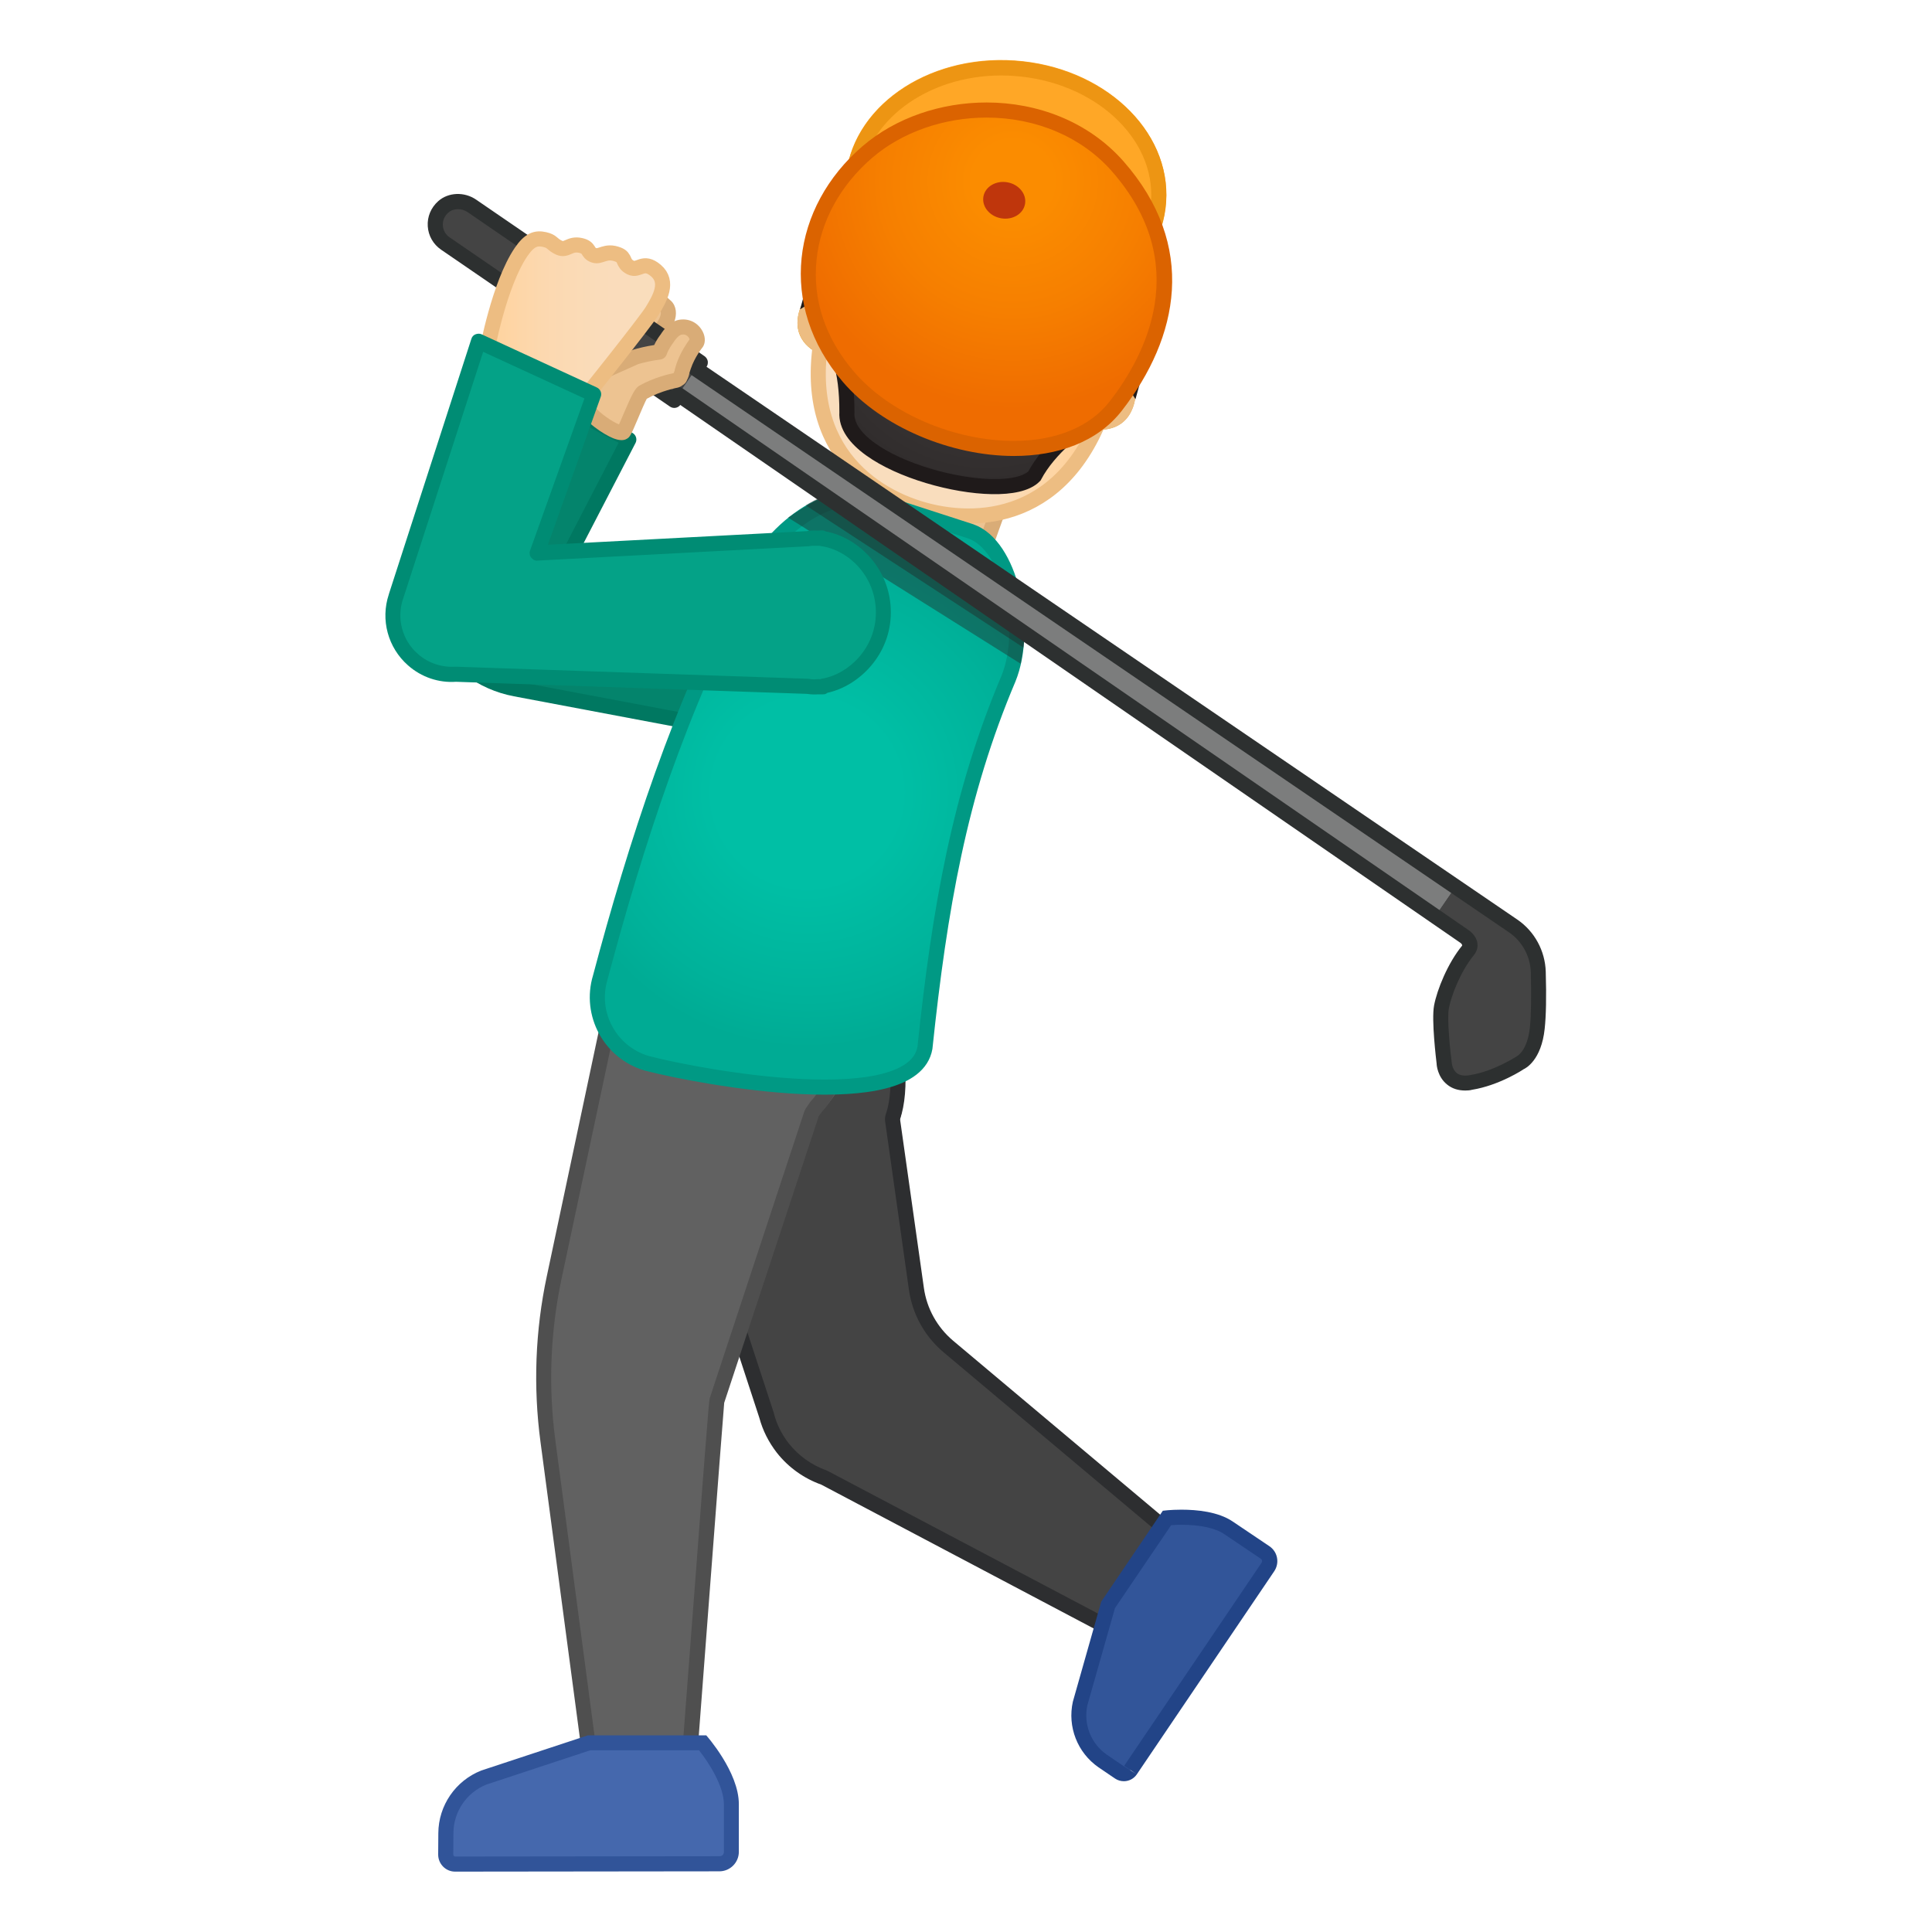 <svg width="128" height="128" style="enable-background:new 0 0 128 128;" xmlns="http://www.w3.org/2000/svg" xmlns:xlink="http://www.w3.org/1999/xlink">
  <g id="图层_1">
    <g>
      <path d="M37.13,37.86 l4.53-8.74l-6.84-3.6l-5.85,11.29c-0.81,1.56-0.81,3.42,0,4.98l0,0c1.04,2.01,2.95,3.43,5.17,3.85l20.62,3.89l1.38-9.78 L37.13,37.86z" style="fill:#04846C;stroke:#007861;stroke-linecap:round;stroke-linejoin:round;stroke-miterlimit:10;"/>
      <g>
        <path d="M46.71,60.35c6.15-1.06,12.01,3.06,13.07,9.22c1.06,6.15-3.06,12.01-9.22,13.07 S40.55,61.42,46.71,60.35z" style="fill:#444444;"/>
        <g>
          <path d="M54.64,97.91c-1.14-0.41-2.08-1.08-2.78-1.97c-0.5-0.64-0.86-1.36-1.07-2.13L42.4,68.16 c1.02-2.69,3.08-6.92,4.45-7.32c1.25-0.36,2.44-0.55,3.54-0.55c2.84,0,5.12,1.19,6.78,3.52c2.39,3.37,2.7,8.15,1.99,10.16 c-0.03,0.08-0.03,0.16-0.02,0.23l1.58,11.19c0.21,1.49,0.96,2.84,2.11,3.8l16.39,13.77l-3.25,6.2L54.64,97.91z" style="fill:#444444;"/>
          <path d="M50.39,60.79c2.67,0,4.81,1.11,6.37,3.31c2.3,3.24,2.6,7.8,1.93,9.71 c-0.05,0.15-0.07,0.31-0.05,0.47l1.58,11.18c0.23,1.61,1.04,3.07,2.28,4.12l16.08,13.51l-2.83,5.4L54.87,97.47 c-0.04-0.02-0.09-0.04-0.13-0.06c-0.98-0.35-1.84-0.97-2.48-1.78c-0.46-0.59-0.79-1.24-0.98-1.96c0-0.02-0.01-0.03-0.01-0.05 l-8.33-25.46c1.21-3.15,3.09-6.57,4.06-6.86C48.19,60.96,49.34,60.79,50.39,60.79 M50.39,59.79c-1.11,0-2.34,0.18-3.68,0.57 c-2.17,0.63-4.84,7.79-4.84,7.79l8.44,25.79c0.22,0.82,0.61,1.6,1.16,2.31c0.79,1,1.82,1.71,2.94,2.11l21.76,11.49l3.67-7 L63.14,88.82c-1.05-0.89-1.74-2.13-1.93-3.49l-1.58-11.18C60.91,70.48,59.06,59.79,50.39,59.79L50.39,59.79z" style="fill:#2D2E30;"/>
        </g>
        <g>
          <path d="M74.45,117.5c-0.11,0-0.21-0.03-0.3-0.09l-1.09-0.74c-1.24-0.85-1.83-2.36-1.5-3.83l1.86-6.52 l3.9-5.75c0.21-0.02,0.54-0.04,0.95-0.04c0.95,0,2.27,0.12,3.12,0.7l2.42,1.63c0.15,0.1,0.26,0.26,0.29,0.44 c0.04,0.18,0,0.37-0.11,0.52l-9.1,13.45C74.8,117.42,74.63,117.5,74.45,117.5z" style="fill:#325599;"/>
          <path d="M78.27,101.02c1.25,0,2.26,0.22,2.84,0.62l2.42,1.63c0.06,0.04,0.07,0.09,0.08,0.12 c0.01,0.04,0.01,0.09-0.03,0.15l-9.1,13.45l0.83,0.56L74.43,117l-1.09-0.74c-1.06-0.73-1.57-2.02-1.3-3.28l1.83-6.44l3.72-5.49 C77.78,101.03,78.01,101.02,78.27,101.02 M78.27,100.02c-0.72,0-1.23,0.07-1.23,0.07l-4.08,6.02l-1.88,6.63 c-0.37,1.66,0.3,3.38,1.7,4.35l1.09,0.74c0.18,0.12,0.38,0.18,0.59,0.18c0.33,0,0.66-0.16,0.86-0.46l9.1-13.45 c0.37-0.55,0.23-1.29-0.32-1.66l-2.42-1.63C80.71,100.15,79.29,100.02,78.27,100.02L78.27,100.02z" style="fill:#224487;"/>
        </g>
      </g>
      <path d="M45,54.87c6.22-0.54,11.71,4.06,12.25,10.28S53.19,76.86,46.97,77.4S38.78,55.42,45,54.87z" style="fill:#616161;"/>
      <g>
        <path d="M36.3,95.47c-0.48-3.62-0.34-7.26,0.42-10.83l4.62-21.74l15.26,4.15 c-0.24,1.22-1.02,4.67-2.5,6.23l-0.28,0.39c-0.03,0.04-0.05,0.08-0.06,0.13L47.5,92.78c-0.03,0.07-0.04,0.08-1.88,24.42 l-6.43,0.02L36.3,95.47z" style="fill:#616161;"/>
        <path d="M41.71,63.53l14.3,3.89c-0.35,1.62-1.12,4.3-2.28,5.53c-0.03,0.04-0.07,0.08-0.09,0.12l-0.23,0.33 c-0.05,0.08-0.1,0.17-0.13,0.26l-6.26,18.98l0,0c-0.07,0.32-0.22,2.29-1.87,24.08l-5.53,0.02L36.79,95.4 c-0.47-3.56-0.33-7.14,0.41-10.66L41.71,63.53 M40.95,62.28l-4.72,22.26c-0.77,3.61-0.91,7.33-0.42,11l2.95,22.18l7.33-0.02 c0,0,1.87-24.72,1.89-24.76l0,0l6.26-18.98l0.23-0.33c1.93-2.05,2.71-6.93,2.71-6.93L40.95,62.28L40.95,62.28z" style="fill:#4F4F4F;"/>
      </g>
      <g>
        <g id="XMLID_192_">
          <path id="XMLID_194_" d="M74,24.13c0,0,1.64,0.77,1.13,2.62c-0.45,1.63-1.88,1.93-3.13,1.59l1.21-4.43 L74,24.13z" style="fill:#E49500;"/>
          <path id="XMLID_193_" d="M55.25,18.99c0,0-1.8-0.17-2.31,1.68c-0.45,1.63,0.63,2.62,1.88,2.97l1.21-4.43 L55.25,18.99z" style="fill:#E49500;"/>
        </g>
        <g id="XMLID_187_">
          <g id="XMLID_190_">
            <linearGradient id="SVGID_1_" gradientUnits="userSpaceOnUse" x1="72.623" x2="74.728" y1="26.252" y2="26.252">
              <stop offset="0.55" style="stop-color:#F9DDBD"/>
              <stop offset="0.831" style="stop-color:#FFD29C"/>
              <stop offset="1" style="stop-color:#EDBD82"/>
            </linearGradient>
            <path d="M72.9,27.97c-0.09,0-0.19,0-0.28-0.02l0.94-3.42l0.31,0.08 c0.04,0.03,1.16,0.62,0.78,2.01C74.34,27.74,73.53,27.97,72.9,27.97z" style="fill:url(#SVGID_1_);"/>
            <path d="M73.88,25.26c0.22,0.22,0.46,0.61,0.28,1.23c-0.1,0.35-0.29,0.81-0.88,0.94L73.88,25.26 M73.21,23.92L72,28.34c0.3,0.08,0.6,0.13,0.91,0.13c0.97,0,1.89-0.47,2.23-1.72C75.64,24.9,74,24.13,74,24.13L73.21,23.92 L73.21,23.92z" style="fill:#EDBD82;"/>
          </g>
          <g id="XMLID_188_">
            <linearGradient id="SVGID_2_" gradientUnits="userSpaceOnUse" x1="53.339" x2="55.423" y1="21.23" y2="21.23">
              <stop offset="0.55" style="stop-color:#F9DDBD"/>
              <stop offset="0.831" style="stop-color:#FFD29C"/>
              <stop offset="1" style="stop-color:#EDBD82"/>
            </linearGradient>
            <path d="M54.49,22.98c-0.61-0.28-1.41-0.91-1.06-2.18c0.33-1.19,1.3-1.31,1.7-1.31l0.29,0.08 L54.49,22.98z" style="fill:url(#SVGID_2_);"/>
            <path d="M54.78,20.02l-0.6,2.17c-0.28-0.28-0.44-0.68-0.28-1.27C54.07,20.35,54.42,20.11,54.78,20.02 M55.13,18.98c-0.41,0-1.76,0.12-2.19,1.68c-0.45,1.63,0.63,2.62,1.88,2.97l1.21-4.43l-0.79-0.22 C55.25,18.99,55.21,18.98,55.13,18.98L55.13,18.98z" style="fill:#EDBD82;"/>
          </g>
        </g>
        <polygon id="XMLID_186_" points=" 67.94,28.75 64.32,38.81 56.31,36.97 60.73,16.18 " style="fill:#EDC391;stroke:#D9AC77;stroke-linecap:round;stroke-linejoin:round;stroke-miterlimit:10;"/>
        <linearGradient id="XMLID_2_" gradientUnits="userSpaceOnUse" x1="54.218" x2="74.701" y1="21.586" y2="21.586">
          <stop offset="0.55" style="stop-color:#F9DDBD"/>
          <stop offset="0.831" style="stop-color:#FFD29C"/>
          <stop offset="1" style="stop-color:#EDBD82"/>
        </linearGradient>
        <path id="XMLID_185_" d=" M67.95,9.44c-7.41-2.03-10.92,3.18-13.14,11.25c-2.3,8.37,2.49,12.01,6.46,13.1c3.91,1.07,9.92,0.46,12.24-7.96 C75.73,17.75,75.36,11.47,67.95,9.44z" style="fill:url(#XMLID_2_);stroke:#EDBD82;stroke-linecap:round;stroke-linejoin:round;stroke-miterlimit:10;"/>
        <radialGradient id="XMLID_3_" cx="65.347" cy="20.015" gradientUnits="userSpaceOnUse" r="11.877">
          <stop offset="0" style="stop-color:#454140"/>
          <stop offset="1" style="stop-color:#312D2D"/>
        </radialGradient>
        <path id="XMLID_184_" d="M68.53,31.54 c0.99-1.86,2.9-3.29,4.65-4.58l1.15-2.6c0,0,0.25,0.19,0.44,0.45c0.18,0.25,0.28,0.41,0.28,0.41s0.66-2.38,1.55-5.62 c0.92-3.34-0.17-8.81-8.13-11.16c0,0-0.14-0.04-0.21-0.06c-0.06-0.02-0.21-0.05-0.21-0.05c-8.04-2.04-11.77,2.11-12.68,5.44 c-0.89,3.24-1.54,5.62-1.54,5.62s0.16-0.1,0.45-0.22c0.3-0.13,0.61-0.16,0.61-0.16l-0.34,2.82c0.95,0.98,1.57,2.63,1.56,5.49 C55.87,30.86,66.54,33.58,68.53,31.54z" style="fill:url(#XMLID_3_);stroke:#1F1A1A;stroke-miterlimit:10;"/>
      </g>
      <radialGradient id="SVGID_3_" cx="53.472" cy="52.512" gradientUnits="userSpaceOnUse" r="16.939">
        <stop offset="0.364" style="stop-color:#00BFA5"/>
        <stop offset="0.812" style="stop-color:#00B29A"/>
        <stop offset="1" style="stop-color:#00AB94"/>
      </radialGradient>
      <path d=" M42.83,70.44c-2.41-0.72-3.79-3.27-3.06-5.68c2.3-8.67,5.48-18.5,9.54-25.81c1.29-3.17,5.26-7.04,9.06-5.67l5.96,1.93 c2.58,0.91,3.85,6.4,2.48,9.76c-3.22,7.6-4.56,15.22-5.53,24.45C60.49,73.93,46.59,71.42,42.83,70.44z" style="fill:url(#SVGID_3_);stroke:#009984;stroke-linecap:round;stroke-linejoin:round;stroke-miterlimit:10;"/>
      <path d="M67.63,43.98l-15.42-9.69c0,0,2.75-1.86,3.68-1.81c0.94,0.05,11.75,7.16,12.05,7.56 C68.25,40.43,67.63,43.98,67.63,43.98z" style="opacity:0.4;fill:#212121;"/>
      <path d="M67.8,42.9l-14.42-9.42c0,0,1.56-1.01,2.49-0.96c0.94,0.05,12.09,8.99,12.09,8.99 L67.8,42.9z" style="opacity:0.4;fill:#212121;"/>
      <g>
        <polygon points="95.21,60.52 96.38,58.81 33.43,15.76 32.25,17.46 " style="fill:#7C7D7D;"/>
        <path d="M44.67,26.53l1.73-2.51L31.23,13.61c-0.69-0.47-1.64-0.3-2.11,0.39l0,0 c-0.48,0.69-0.3,1.65,0.39,2.12L44.67,26.53z" style="fill:#2E2F2F;"/>
        <path d="M96.43,58.74L96.43,58.74c0,0,4.66,2.6,5.18,3.72c0.38,0.83,0.45,3.77,0.24,5.65 c-0.2,1.89-1.1,2.29-1.1,2.29s-1.58,1.05-3.28,1.32c-1.71,0.27-1.79-1.27-1.79-1.27s-0.35-2.81-0.18-3.73 c0.17-0.92,0.83-2.61,1.76-3.75c0.42-0.51-0.26-0.95-0.26-0.95l-1.86-1.42L96.43,58.74z" style="fill:#2E2F2F;"/>
      </g>
      <path d="M41.4,22.09 l-2.53-1.57l1.42-2.31c0,0,3.62,1.62,3.92,2.21c0.29,0.58-0.38,1.38-0.38,1.38C42.95,23.08,42.2,22.58,41.4,22.09z" style="fill:#EDC391;stroke:#D9AC77;stroke-linecap:round;stroke-linejoin:round;stroke-miterlimit:10;"/>
      <g>
        <path d="M30.16,123.5c-0.17,0-0.33-0.07-0.44-0.18c-0.12-0.12-0.18-0.28-0.18-0.44l0-1.42 c0.01-1.64,1.01-3.09,2.53-3.69l6.96-2.3h7.53c0.46,0.57,1.9,2.46,1.9,4.08l0,3.15c0,0.21-0.08,0.41-0.23,0.56 c-0.15,0.15-0.35,0.23-0.56,0.23L30.16,123.5L30.16,123.5z" style="fill:#4568AD;"/>
        <path d="M46.32,115.97c0.63,0.8,1.64,2.35,1.64,3.58l0,3.15c0,0.1-0.05,0.17-0.08,0.2 c-0.04,0.04-0.11,0.08-0.2,0.08L30.16,123c-0.03,0-0.06-0.01-0.09-0.04c-0.02-0.02-0.04-0.05-0.04-0.09l0.01-1.42 c0.01-1.43,0.87-2.69,2.19-3.22l6.88-2.27H46.32 M46.79,114.97h-7.84l-7.06,2.33c-1.71,0.67-2.84,2.32-2.85,4.15l-0.01,1.42 c0,0.62,0.5,1.13,1.12,1.13l0,0l17.51-0.02c0.71,0,1.29-0.58,1.29-1.29l0-3.15C48.96,117.4,46.79,114.97,46.79,114.97 L46.79,114.97z" style="fill:#315499;"/>
      </g>
      <path d="M96.43,58.74L96.43,58.74c0,0,4.66,2.6,5.18,3.72c0.38,0.83,0.45,3.77,0.24,5.65 c-0.2,1.89-1.1,2.29-1.1,2.29s-1.58,1.05-3.28,1.32c-1.71,0.27-1.79-1.27-1.79-1.27s-0.35-2.81-0.18-3.73 c0.17-0.92,0.83-2.61,1.76-3.75c0.42-0.51-0.26-0.95-0.26-0.95l-1.86-1.42L96.43,58.74z" style="fill:#444444;"/>
      <polygon points="95.21,60.52 96.38,58.81 33.43,15.76 32.25,17.46 " style="fill:#7C7D7D;"/>
      <path d="M44.67,26.53l1.73-2.51L31.23,13.61c-0.69-0.47-1.64-0.3-2.11,0.39l0,0 c-0.48,0.69-0.3,1.65,0.39,2.12L44.67,26.53z" style="fill:#444444;"/>
      <path d="M97.08,72.25c-0.48,0-0.88-0.13-1.21-0.4c-0.63-0.51-0.69-1.29-0.69-1.38 c-0.03-0.26-0.35-2.88-0.17-3.85c0.2-1.06,0.91-2.81,1.86-3.97c0.02-0.07-0.07-0.16-0.15-0.21L45.07,26.83 c-0.16,0.21-0.46,0.26-0.68,0.11l-15.17-10.4c-0.52-0.36-0.84-0.92-0.88-1.55c-0.04-0.63,0.21-1.23,0.69-1.66 c0.67-0.6,1.74-0.64,2.52-0.1l15.13,10.37c0.11,0.08,0.18,0.19,0.21,0.32c0.02,0.13,0,0.27-0.08,0.38l0,0l53.71,36.62 c1.15,0.78,1.85,2.08,1.89,3.46l0,0c0.05,1.67,0.02,2.94-0.07,3.77c-0.22,2.11-1.28,2.64-1.4,2.69c0,0.01-1.61,1.07-3.41,1.36 C97.39,72.24,97.23,72.25,97.08,72.25z M44.94,25.64c0.1,0,0.2,0.03,0.28,0.09l52.06,35.88c0.07,0.05,0.52,0.35,0.6,0.86 c0.03,0.2,0.02,0.5-0.24,0.82c-0.89,1.09-1.5,2.71-1.65,3.52c-0.13,0.69,0.09,2.82,0.19,3.58c0,0.04,0.04,0.46,0.33,0.7 c0.2,0.16,0.5,0.21,0.88,0.14c1.58-0.25,3.07-1.23,3.09-1.24c0.07-0.04,0.72-0.4,0.88-1.93c0.08-0.78,0.1-2.03,0.06-3.64l0,0 c-0.03-1.06-0.57-2.06-1.46-2.66l-54.13-36.9c-0.11-0.08-0.19-0.19-0.21-0.32s0-0.27,0.08-0.38l0,0L30.99,14.06 c-0.41-0.28-0.96-0.27-1.29,0.03c-0.25,0.22-0.38,0.52-0.36,0.85c0.02,0.32,0.18,0.6,0.44,0.78l14.76,10.12 C44.64,25.71,44.79,25.64,44.94,25.64z" style="fill:#2D3030;"/>
      <path d="M44.79,25.2c0,0-1.13,0.2-2.17,0.79c-0.31,0.18-1.16,2.56-1.32,2.65c-0.38,0.22-2.15-1.01-2.29-1.5 l0.08-2.12l3.08-1.38c0.48-0.14,2.02-0.51,2.47-0.26C45.56,23.88,45.27,25.06,44.79,25.2z" style="fill:#FFB300;"/>
      <linearGradient id="SVGID_4_" gradientUnits="userSpaceOnUse" x1="39.826" x2="37.451" y1="16.906" y2="21.156">
        <stop offset="0" style="stop-color:#FFCA28"/>
        <stop offset="1" style="stop-color:#FFB300"/>
      </linearGradient>
      <path d="M43.46,17.93c-0.86-0.74-1.13,0.07-1.69-0.21s-0.29-0.65-0.81-0.85 c-0.85-0.34-1.17,0.21-1.62,0.04c-0.47-0.17-0.23-0.51-0.88-0.65c-0.73-0.16-0.91,0.38-1.42,0.15c-0.5-0.23-0.42-0.42-0.96-0.54 c-0.57-0.13-1,0.01-1.56,0.83c-1.46,2.15-2.13,5.33-2.13,5.33l7.34,3.36c0,0,2.96-3.95,3.49-4.8 C43.73,19.75,44.33,18.68,43.46,17.93z" style="fill:url(#SVGID_4_);"/>
      <path d="M46.16,22.71c0,0-0.56,0.68-0.85,1.55c-0.29,0.87-0.21,1.01-0.7,0.69l-0.45-0.22 c-0.49-0.32-0.56-0.53-0.53-1.07c0.03-0.54,0.54-1.19,0.54-1.19c0.21-0.32,0.51-0.71,0.91-0.79 C45.9,21.53,46.37,22.39,46.16,22.71z" style="fill:#FFB300;"/>
      <g>
        <path d="M45.08,21.68c-0.4,0.07-0.7,0.47-0.91,0.79c0,0-0.32,0.41-0.47,0.85 c-0.58,0.07-1.25,0.23-1.54,0.32l-3.08,1.38L39,27.14c0.14,0.49,1.91,1.72,2.29,1.5c0.16-0.09,1.01-2.48,1.32-2.65 c1.04-0.59,2.17-0.79,2.17-0.79c0.06-0.02,0.12-0.05,0.17-0.1c0.05-0.01,0.09-0.07,0.13-0.16c0.07-0.11,0.11-0.25,0.13-0.39 c0.03-0.08,0.06-0.18,0.09-0.28c0.29-0.87,0.85-1.55,0.85-1.55C46.37,22.39,45.9,21.53,45.08,21.68z" style="fill:#EDC391;"/>
        <path d="M41.17,29.16c-0.2,0-0.4-0.07-0.56-0.13c-0.64-0.26-1.92-1.12-2.1-1.76 c-0.01-0.05-0.02-0.1-0.02-0.16l0.08-2.12c0.01-0.19,0.12-0.36,0.3-0.44l3.08-1.38c0.32-0.1,0.86-0.23,1.39-0.31 c0.17-0.37,0.4-0.66,0.43-0.7c0.22-0.35,0.62-0.86,1.21-0.97l0,0c0.59-0.11,1.16,0.13,1.49,0.63c0.26,0.39,0.3,0.85,0.1,1.16 c-0.04,0.05-0.54,0.67-0.8,1.44l-0.09,0.27c-0.02,0.15-0.08,0.34-0.17,0.5c0,0.02-0.08,0.22-0.3,0.34 c-0.09,0.07-0.19,0.12-0.3,0.15c-0.06,0.01-1.12,0.21-2.06,0.74c-0.07,0.11-0.44,0.96-0.63,1.42c-0.4,0.94-0.48,1.12-0.69,1.23 C41.42,29.14,41.3,29.16,41.17,29.16z M39.5,27.04c0.19,0.29,1.07,0.91,1.51,1.08c0.09-0.19,0.2-0.46,0.29-0.67 c0.57-1.33,0.77-1.73,1.06-1.9c0.98-0.55,2.02-0.78,2.27-0.83c0.04-0.09,0.07-0.15,0.08-0.25l0.11-0.37 c0.26-0.76,0.7-1.39,0.87-1.62c-0.02-0.05-0.06-0.14-0.15-0.22c-0.11-0.09-0.23-0.12-0.38-0.09l0,0 c-0.11,0.02-0.3,0.13-0.58,0.57c-0.03,0.04-0.29,0.39-0.41,0.74c-0.06,0.18-0.22,0.31-0.42,0.34c-0.55,0.06-1.19,0.22-1.46,0.3 l-2.73,1.22L39.5,27.04z" style="fill:#D9AC77;"/>
      </g>
      <ellipse cx="66.64" cy="12.67" rx="8.66" ry="10.64" style="fill:#FFA726;" transform="matrix(0.068 -0.998 0.998 0.068 49.458 78.294)"/>
      <path d="M66.33,5L66.33,5c0.28,0,0.55,0.01,0.83,0.03c5.31,0.36,9.39,4.09,9.1,8.3 c-0.27,3.93-4.36,7.01-9.31,7.01c-0.28,0-0.55-0.01-0.83-0.03c-5.31-0.36-9.39-4.09-9.1-8.3C57.29,8.08,61.38,5,66.33,5 M66.33,4c-5.47,0-10,3.42-10.31,7.95c-0.33,4.77,4.16,8.96,10.03,9.37c0.3,0.02,0.6,0.03,0.9,0.03c5.47,0,10-3.42,10.31-7.95 c0.33-4.77-4.16-8.96-10.03-9.37C66.93,4.01,66.63,4,66.33,4L66.33,4z" style="fill:#ED9513;"/>
      <radialGradient id="SVGID_7_" cx="67.102" cy="11.999" gradientUnits="userSpaceOnUse" r="15.401">
        <stop offset="0.171" style="stop-color:#FB8C00"/>
        <stop offset="0.562" style="stop-color:#F67F00"/>
        <stop offset="0.983" style="stop-color:#EF6C00"/>
      </radialGradient>
      <path d="M74.23,10.83c4.85,5.52,3.59,11.46-0.08,16.19c-3.91,5.05-13.87,3.1-18.13-1.86 s-3.3-11.37,1.28-15.3S69.91,5.91,74.23,10.83z" style="fill:url(#SVGID_7_);"/>
      <path d="M65.36,7.79L65.36,7.79c3.29,0,6.31,1.29,8.29,3.54c5.41,6.15,2.25,12.2-0.12,15.25 c-1.31,1.7-3.57,2.63-6.36,2.63c-3.98,0-8.24-1.84-10.58-4.57c-1.91-2.22-2.77-4.79-2.49-7.44c0.26-2.53,1.57-4.93,3.69-6.75 C59.76,8.76,62.52,7.79,65.36,7.79 M65.36,6.79c-3.01,0-6.01,1-8.22,2.9c-4.67,4.01-5.65,10.54-1.3,15.61 c2.57,3,7.18,4.91,11.34,4.91c2.87,0,5.53-0.91,7.16-3.02c3.74-4.83,5.03-10.89,0.08-16.52C72.08,8.03,68.71,6.79,65.36,6.79 L65.36,6.79z" style="fill:#DB6300;"/>
      <ellipse cx="66.54" cy="13.28" rx="1.21" ry="1.4" style="fill:#BF360C;" transform="matrix(0.179 -0.984 0.984 0.179 41.554 76.368)"/>
    </g>
    <linearGradient id="SVGID_8_" gradientUnits="userSpaceOnUse" x1="32.248" x2="43.903" y1="21.176" y2="21.176">
      <stop offset="0" style="stop-color:#FFD29C"/>
      <stop offset="0.024" style="stop-color:#FFD39E"/>
      <stop offset="0.316" style="stop-color:#FCD8AF"/>
      <stop offset="0.629" style="stop-color:#FADCBA"/>
      <stop offset="1" style="stop-color:#F9DDBD"/>
    </linearGradient>
    <path d=" M43.46,17.93c-0.86-0.74-1.13,0.07-1.69-0.21s-0.29-0.65-0.81-0.85c-0.85-0.34-1.17,0.21-1.62,0.04c-0.47-0.17-0.23-0.51-0.88-0.65 c-0.73-0.16-0.91,0.38-1.42,0.15c-0.5-0.23-0.42-0.42-0.96-0.54c-0.57-0.13-1,0.01-1.56,0.83c-1.46,2.15-2.27,6.59-2.27,6.59 l6.35,3.24c0,0,4.08-5.09,4.61-5.93C43.73,19.75,44.33,18.68,43.46,17.93z" style="fill:url(#SVGID_8_);stroke:#EDBD82;stroke-linecap:round;stroke-linejoin:round;stroke-miterlimit:10;"/>
    <g>
      <path d="M58.53,40.57c0-2.73-2.08-4.62-4.07-4.9l0-0.04l-0.26,0.01c-0.08-0.01-0.16-0.01-0.24-0.01 c-0.16,0-0.32,0.02-0.48,0.05l-17.89,0.94l3.75-10.51l-7.63-3.52l-5.46,16.89l0,0c-0.5,1.46-0.11,3.13,1.11,4.21 c0.82,0.72,1.86,1.04,2.87,0.96l23.31,0.81c0.13,0.02,0.27,0.04,0.41,0.04c0.07,0,0.15-0.01,0.23-0.01l0.39,0.01l0-0.06 C56.53,45.11,58.53,43.18,58.53,40.57z" style="fill:#04A287;"/>
      <path d="M53.95,46.01c-0.17,0-0.33-0.02-0.5-0.04l-23.24-0.8c-1.14,0.08-2.29-0.3-3.18-1.09 c-1.33-1.17-1.83-3.02-1.27-4.7c0-0.01,0.01-0.03,0.01-0.04l5.46-16.89c0.04-0.14,0.14-0.25,0.27-0.3s0.28-0.06,0.41,0l7.63,3.52 c0.24,0.11,0.35,0.38,0.26,0.62l-3.5,9.8l17.14-0.9c0.16-0.04,0.46-0.06,0.73-0.04l0.25-0.01c0.1-0.01,0.21,0.02,0.29,0.07 c2.15,0.4,4.31,2.47,4.31,5.36c0,2.8-2.1,4.87-4.2,5.33c-0.08,0.06-0.17,0.11-0.29,0.1L54.16,46 C54.08,46.01,54.02,46.01,53.95,46.01z M30.19,44.17l23.36,0.8c0.17,0.03,0.28,0.04,0.39,0.04L54.07,45c0.02,0,0.12,0,0.13-0.01 L54.35,45c0.04-0.02,0.08-0.04,0.13-0.04c1.75-0.3,3.55-2.03,3.55-4.38c0-2.44-1.85-4.15-3.64-4.4c-0.03,0-0.07-0.01-0.1-0.02 l-0.07,0c-0.02,0-0.09,0-0.11,0c-0.18-0.01-0.36,0-0.53,0.03l-17.96,0.95c-0.16,0.03-0.33-0.07-0.43-0.2 c-0.1-0.13-0.13-0.31-0.07-0.47l3.6-10.07l-6.71-3.09L26.73,39.6c0,0.02-0.01,0.04-0.02,0.05c-0.45,1.31-0.07,2.76,0.97,3.67 C28.38,43.94,29.27,44.23,30.19,44.17z" style="fill:#008C74;"/>
    </g>
  </g>
  <g id="Layer_2" style="display:none;">
    <g style="display:inline;">
      <g style="opacity:0.6;">
        <circle cx="-81.77" cy="-75.34" r="28" style="opacity:0.61;fill:none;stroke:#000000;stroke-width:0.263;stroke-miterlimit:10;"/>
        <line style="opacity:0.61;fill:none;stroke:#000000;stroke-width:0.25;stroke-miterlimit:10;" x1="-61.77" x2="-61.77" y1="-139.34" y2="-11.34"/>
        <line style="opacity:0.61;fill:none;stroke:#000000;stroke-width:0.25;stroke-miterlimit:10;" x1="-101.77" x2="-101.77" y1="-139.34" y2="-11.34"/>
        <line style="opacity:0.61;fill:none;stroke:#000000;stroke-width:0.25;stroke-miterlimit:10;" x1="-81.77" x2="-81.77" y1="-139.34" y2="-11.34"/>
        <line style="opacity:0.61;fill:none;stroke:#000000;stroke-width:0.25;stroke-miterlimit:10;" x1="-17.77" x2="-145.77" y1="-75.34" y2="-75.34"/>
        <line style="opacity:0.61;fill:none;stroke:#000000;stroke-width:0.25;stroke-miterlimit:10;" x1="-17.77" x2="-145.77" y1="-95.34" y2="-95.34"/>
        <line style="opacity:0.61;fill:none;stroke:#000000;stroke-width:0.25;stroke-miterlimit:10;" x1="-17.77" x2="-145.77" y1="-55.59" y2="-55.59"/>
        <line style="opacity:0.61;fill:none;stroke:#000000;stroke-width:0.25;stroke-miterlimit:10;" x1="-17.77" x2="-145.77" y1="-11.34" y2="-139.34"/>
        <line style="opacity:0.61;fill:none;stroke:#000000;stroke-width:0.25;stroke-miterlimit:10;" x1="-145.77" x2="-17.77" y1="-11.34" y2="-139.34"/>
        <g style="opacity:0.61;">
          <path d="M-81.77-135.08c32.94,0,59.74,26.8,59.74,59.74s-26.8,59.74-59.74,59.74s-59.74-26.8-59.74-59.74 S-114.71-135.08-81.77-135.08 M-81.77-135.34c-33.14,0-60,26.86-60,60s26.86,60,60,60s60-26.86,60-60 S-48.63-135.34-81.77-135.34L-81.77-135.34z"/>
        </g>
        <path d="M-37.8-23.37h-87.94 c-4.42,0-8.03-3.61-8.03-8.03v-87.91c0-4.42,3.61-8.03,8.03-8.03h87.94c4.42,0,8.03,3.61,8.03,8.03v87.91 C-29.77-26.98-33.38-23.37-37.8-23.37z" style="opacity:0.61;fill:none;stroke:#000000;stroke-width:0.258;stroke-miterlimit:10;"/>
        <path d="M-45.77-15.34h-72 c-4.4,0-8-3.6-8-8v-104c0-4.4,3.6-8,8-8h72c4.4,0,8,3.6,8,8v104C-37.77-18.94-41.37-15.34-45.77-15.34z" style="opacity:0.61;fill:none;stroke:#000000;stroke-width:0.263;stroke-miterlimit:10;"/>
        <path d="M-32-31.34h-99.54 c-5.63,0-10.23-4.6-10.23-10.23v-67.48c0-5.63,4.6-10.23,10.23-10.23H-32c5.63,0,10.23,4.6,10.23,10.23v67.48 C-21.77-35.94-26.38-31.34-32-31.34z" style="opacity:0.61;fill:none;stroke:#000000;stroke-width:0.263;stroke-miterlimit:10;"/>
      </g>
      <g>
        <g style="opacity:0.2;">
          <defs>
            <rect id="SVGID_11_" height="128" style="opacity:0.2;" width="128" x="-145.77" y="-139.34"/>
          </defs>
          <clipPath id="SVGID_9_">
            <use style="overflow:visible;" xlink:href="#SVGID_11_"/>
          </clipPath>
          <g style="clip-path:url(#SVGID_9_);">
            <g>
              <line style="fill:none;stroke:#000000;stroke-width:0.25;stroke-miterlimit:10;" x1="-173.77" x2="-173.77" y1="20.66" y2="-171.34"/>
              <line style="fill:none;stroke:#000000;stroke-width:0.25;stroke-miterlimit:10;" x1="-169.77" x2="-169.77" y1="20.66" y2="-171.34"/>
              <line style="fill:none;stroke:#000000;stroke-width:0.25;stroke-miterlimit:10;" x1="-165.77" x2="-165.77" y1="20.66" y2="-171.34"/>
              <line style="fill:none;stroke:#000000;stroke-width:0.25;stroke-miterlimit:10;" x1="-161.77" x2="-161.77" y1="20.66" y2="-171.34"/>
              <line style="fill:none;stroke:#000000;stroke-width:0.25;stroke-miterlimit:10;" x1="-157.77" x2="-157.77" y1="20.66" y2="-171.34"/>
              <line style="fill:none;stroke:#000000;stroke-width:0.25;stroke-miterlimit:10;" x1="-153.77" x2="-153.77" y1="20.66" y2="-171.34"/>
              <line style="fill:none;stroke:#000000;stroke-width:0.25;stroke-miterlimit:10;" x1="-149.77" x2="-149.77" y1="20.66" y2="-171.34"/>
              <line style="fill:none;stroke:#000000;stroke-width:0.25;stroke-miterlimit:10;" x1="-145.77" x2="-145.77" y1="20.66" y2="-171.34"/>
              <line style="fill:none;stroke:#000000;stroke-width:0.25;stroke-miterlimit:10;" x1="-141.77" x2="-141.77" y1="20.66" y2="-171.34"/>
              <line style="fill:none;stroke:#000000;stroke-width:0.25;stroke-miterlimit:10;" x1="-137.77" x2="-137.77" y1="20.66" y2="-171.34"/>
              <line style="fill:none;stroke:#000000;stroke-width:0.25;stroke-miterlimit:10;" x1="-133.77" x2="-133.77" y1="20.66" y2="-171.34"/>
              <line style="fill:none;stroke:#000000;stroke-width:0.25;stroke-miterlimit:10;" x1="-129.77" x2="-129.77" y1="20.66" y2="-171.34"/>
              <line style="fill:none;stroke:#000000;stroke-width:0.25;stroke-miterlimit:10;" x1="-125.77" x2="-125.77" y1="20.66" y2="-171.34"/>
              <line style="fill:none;stroke:#000000;stroke-width:0.25;stroke-miterlimit:10;" x1="-121.77" x2="-121.77" y1="20.66" y2="-171.34"/>
              <line style="fill:none;stroke:#000000;stroke-width:0.25;stroke-miterlimit:10;" x1="-117.77" x2="-117.77" y1="20.66" y2="-171.34"/>
              <line style="fill:none;stroke:#000000;stroke-width:0.25;stroke-miterlimit:10;" x1="-113.77" x2="-113.77" y1="20.66" y2="-171.34"/>
              <line style="fill:none;stroke:#000000;stroke-width:0.25;stroke-miterlimit:10;" x1="-109.77" x2="-109.77" y1="20.66" y2="-171.34"/>
              <line style="fill:none;stroke:#000000;stroke-width:0.25;stroke-miterlimit:10;" x1="-105.77" x2="-105.77" y1="20.66" y2="-171.34"/>
              <line style="fill:none;stroke:#000000;stroke-width:0.25;stroke-miterlimit:10;" x1="-101.77" x2="-101.77" y1="20.66" y2="-171.34"/>
              <line style="fill:none;stroke:#000000;stroke-width:0.25;stroke-miterlimit:10;" x1="-97.77" x2="-97.77" y1="20.66" y2="-171.34"/>
              <line style="fill:none;stroke:#000000;stroke-width:0.25;stroke-miterlimit:10;" x1="-93.77" x2="-93.77" y1="20.66" y2="-171.34"/>
              <line style="fill:none;stroke:#000000;stroke-width:0.25;stroke-miterlimit:10;" x1="-89.77" x2="-89.77" y1="20.66" y2="-171.34"/>
              <line style="fill:none;stroke:#000000;stroke-width:0.25;stroke-miterlimit:10;" x1="-85.77" x2="-85.77" y1="20.66" y2="-171.34"/>
              <line style="fill:none;stroke:#000000;stroke-width:0.25;stroke-miterlimit:10;" x1="-81.77" x2="-81.77" y1="20.66" y2="-171.34"/>
              <line style="fill:none;stroke:#000000;stroke-width:0.25;stroke-miterlimit:10;" x1="-77.77" x2="-77.77" y1="20.66" y2="-171.34"/>
              <line style="fill:none;stroke:#000000;stroke-width:0.25;stroke-miterlimit:10;" x1="-73.77" x2="-73.77" y1="20.66" y2="-171.34"/>
              <line style="fill:none;stroke:#000000;stroke-width:0.25;stroke-miterlimit:10;" x1="-69.77" x2="-69.77" y1="20.66" y2="-171.34"/>
              <line style="fill:none;stroke:#000000;stroke-width:0.25;stroke-miterlimit:10;" x1="-65.77" x2="-65.77" y1="20.66" y2="-171.34"/>
              <line style="fill:none;stroke:#000000;stroke-width:0.25;stroke-miterlimit:10;" x1="-61.77" x2="-61.77" y1="20.66" y2="-171.34"/>
              <line style="fill:none;stroke:#000000;stroke-width:0.25;stroke-miterlimit:10;" x1="-57.77" x2="-57.77" y1="20.66" y2="-171.34"/>
              <line style="fill:none;stroke:#000000;stroke-width:0.25;stroke-miterlimit:10;" x1="-53.77" x2="-53.77" y1="20.66" y2="-171.34"/>
              <line style="fill:none;stroke:#000000;stroke-width:0.25;stroke-miterlimit:10;" x1="-49.77" x2="-49.77" y1="20.66" y2="-171.34"/>
              <line style="fill:none;stroke:#000000;stroke-width:0.25;stroke-miterlimit:10;" x1="-45.77" x2="-45.77" y1="20.66" y2="-171.34"/>
              <line style="fill:none;stroke:#000000;stroke-width:0.25;stroke-miterlimit:10;" x1="-41.77" x2="-41.77" y1="20.66" y2="-171.34"/>
              <line style="fill:none;stroke:#000000;stroke-width:0.25;stroke-miterlimit:10;" x1="-37.77" x2="-37.77" y1="20.66" y2="-171.34"/>
              <line style="fill:none;stroke:#000000;stroke-width:0.25;stroke-miterlimit:10;" x1="-33.77" x2="-33.77" y1="20.66" y2="-171.34"/>
              <line style="fill:none;stroke:#000000;stroke-width:0.25;stroke-miterlimit:10;" x1="-29.77" x2="-29.77" y1="20.66" y2="-171.34"/>
              <line style="fill:none;stroke:#000000;stroke-width:0.25;stroke-miterlimit:10;" x1="-25.77" x2="-25.77" y1="20.66" y2="-171.34"/>
              <line style="fill:none;stroke:#000000;stroke-width:0.25;stroke-miterlimit:10;" x1="-21.77" x2="-21.77" y1="20.66" y2="-171.34"/>
              <line style="fill:none;stroke:#000000;stroke-width:0.25;stroke-miterlimit:10;" x1="-17.77" x2="-17.77" y1="20.66" y2="-171.34"/>
              <line style="fill:none;stroke:#000000;stroke-width:0.25;stroke-miterlimit:10;" x1="-13.77" x2="-13.77" y1="20.66" y2="-171.34"/>
              <line style="fill:none;stroke:#000000;stroke-width:0.25;stroke-miterlimit:10;" x1="-9.77" x2="-9.77" y1="20.66" y2="-171.34"/>
              <line style="fill:none;stroke:#000000;stroke-width:0.25;stroke-miterlimit:10;" x1="-8.77" x2="-8.77" y1="26.72" y2="-165.28"/>
              <line style="fill:none;stroke:#000000;stroke-width:0.25;stroke-miterlimit:10;" x1="-1.77" x2="-1.77" y1="20.66" y2="-171.34"/>
              <line style="fill:none;stroke:#000000;stroke-width:0.25;stroke-miterlimit:10;" x1="2.23" x2="2.23" y1="20.66" y2="-171.34"/>
              <line style="fill:none;stroke:#000000;stroke-width:0.25;stroke-miterlimit:10;" x1="6.23" x2="6.23" y1="20.66" y2="-171.34"/>
              <line style="fill:none;stroke:#000000;stroke-width:0.25;stroke-miterlimit:10;" x1="10.23" x2="10.23" y1="20.66" y2="-171.34"/>
            </g>
            <g>
              <line style="fill:none;stroke:#000000;stroke-width:0.25;stroke-miterlimit:10;" x1="-177.77" x2="14.23" y1="-167.34" y2="-167.34"/>
              <line style="fill:none;stroke:#000000;stroke-width:0.25;stroke-miterlimit:10;" x1="-177.77" x2="14.23" y1="-163.34" y2="-163.34"/>
              <line style="fill:none;stroke:#000000;stroke-width:0.25;stroke-miterlimit:10;" x1="-177.77" x2="14.23" y1="-159.34" y2="-159.34"/>
              <line style="fill:none;stroke:#000000;stroke-width:0.25;stroke-miterlimit:10;" x1="-177.77" x2="14.23" y1="-155.34" y2="-155.34"/>
              <line style="fill:none;stroke:#000000;stroke-width:0.25;stroke-miterlimit:10;" x1="-177.77" x2="14.23" y1="-151.34" y2="-151.34"/>
              <line style="fill:none;stroke:#000000;stroke-width:0.25;stroke-miterlimit:10;" x1="-177.77" x2="14.23" y1="-147.34" y2="-147.34"/>
              <line style="fill:none;stroke:#000000;stroke-width:0.25;stroke-miterlimit:10;" x1="-177.77" x2="14.23" y1="-143.34" y2="-143.34"/>
              <line style="fill:none;stroke:#000000;stroke-width:0.25;stroke-miterlimit:10;" x1="-177.77" x2="14.23" y1="-139.34" y2="-139.34"/>
              <line style="fill:none;stroke:#000000;stroke-width:0.25;stroke-miterlimit:10;" x1="-177.77" x2="14.23" y1="-135.34" y2="-135.34"/>
              <line style="fill:none;stroke:#000000;stroke-width:0.25;stroke-miterlimit:10;" x1="-177.77" x2="14.23" y1="-131.34" y2="-131.34"/>
              <line style="fill:none;stroke:#000000;stroke-width:0.25;stroke-miterlimit:10;" x1="-177.77" x2="14.23" y1="-127.34" y2="-127.34"/>
              <line style="fill:none;stroke:#000000;stroke-width:0.25;stroke-miterlimit:10;" x1="-177.77" x2="14.23" y1="-123.34" y2="-123.34"/>
              <line style="fill:none;stroke:#000000;stroke-width:0.25;stroke-miterlimit:10;" x1="-177.77" x2="14.23" y1="-119.34" y2="-119.34"/>
              <line style="fill:none;stroke:#000000;stroke-width:0.25;stroke-miterlimit:10;" x1="-177.77" x2="14.23" y1="-115.34" y2="-115.34"/>
              <line style="fill:none;stroke:#000000;stroke-width:0.25;stroke-miterlimit:10;" x1="-177.77" x2="14.23" y1="-111.34" y2="-111.34"/>
              <line style="fill:none;stroke:#000000;stroke-width:0.25;stroke-miterlimit:10;" x1="-177.77" x2="14.23" y1="-107.34" y2="-107.34"/>
              <line style="fill:none;stroke:#000000;stroke-width:0.25;stroke-miterlimit:10;" x1="-177.77" x2="14.23" y1="-103.34" y2="-103.34"/>
              <line style="fill:none;stroke:#000000;stroke-width:0.25;stroke-miterlimit:10;" x1="-177.77" x2="14.23" y1="-99.34" y2="-99.34"/>
              <line style="fill:none;stroke:#000000;stroke-width:0.25;stroke-miterlimit:10;" x1="-177.77" x2="14.23" y1="-95.34" y2="-95.34"/>
              <line style="fill:none;stroke:#000000;stroke-width:0.25;stroke-miterlimit:10;" x1="-177.77" x2="14.23" y1="-91.34" y2="-91.34"/>
              <line style="fill:none;stroke:#000000;stroke-width:0.25;stroke-miterlimit:10;" x1="-177.77" x2="14.23" y1="-87.34" y2="-87.34"/>
              <line style="fill:none;stroke:#000000;stroke-width:0.25;stroke-miterlimit:10;" x1="-177.77" x2="14.23" y1="-83.34" y2="-83.34"/>
              <line style="fill:none;stroke:#000000;stroke-width:0.25;stroke-miterlimit:10;" x1="-177.77" x2="14.23" y1="-79.34" y2="-79.34"/>
              <line style="fill:none;stroke:#000000;stroke-width:0.25;stroke-miterlimit:10;" x1="-177.77" x2="14.23" y1="-75.34" y2="-75.34"/>
              <line style="fill:none;stroke:#000000;stroke-width:0.25;stroke-miterlimit:10;" x1="-177.77" x2="14.23" y1="-71.34" y2="-71.34"/>
              <line style="fill:none;stroke:#000000;stroke-width:0.25;stroke-miterlimit:10;" x1="-177.77" x2="14.23" y1="-67.34" y2="-67.34"/>
              <line style="fill:none;stroke:#000000;stroke-width:0.25;stroke-miterlimit:10;" x1="-177.77" x2="14.23" y1="-63.34" y2="-63.34"/>
              <line style="fill:none;stroke:#000000;stroke-width:0.25;stroke-miterlimit:10;" x1="-177.77" x2="14.23" y1="-59.34" y2="-59.34"/>
              <line style="fill:none;stroke:#000000;stroke-width:0.25;stroke-miterlimit:10;" x1="-177.77" x2="14.23" y1="-55.34" y2="-55.34"/>
              <line style="fill:none;stroke:#000000;stroke-width:0.25;stroke-miterlimit:10;" x1="-177.77" x2="14.23" y1="-51.34" y2="-51.34"/>
              <line style="fill:none;stroke:#000000;stroke-width:0.25;stroke-miterlimit:10;" x1="-177.77" x2="14.23" y1="-47.34" y2="-47.34"/>
              <line style="fill:none;stroke:#000000;stroke-width:0.25;stroke-miterlimit:10;" x1="-177.77" x2="14.23" y1="-43.34" y2="-43.34"/>
              <line style="fill:none;stroke:#000000;stroke-width:0.25;stroke-miterlimit:10;" x1="-177.77" x2="14.23" y1="-39.34" y2="-39.34"/>
              <line style="fill:none;stroke:#000000;stroke-width:0.25;stroke-miterlimit:10;" x1="-177.77" x2="14.23" y1="-35.34" y2="-35.34"/>
              <line style="fill:none;stroke:#000000;stroke-width:0.25;stroke-miterlimit:10;" x1="-177.77" x2="14.23" y1="-31.34" y2="-31.34"/>
              <line style="fill:none;stroke:#000000;stroke-width:0.25;stroke-miterlimit:10;" x1="-177.77" x2="14.23" y1="-27.34" y2="-27.34"/>
              <line style="fill:none;stroke:#000000;stroke-width:0.25;stroke-miterlimit:10;" x1="-177.77" x2="14.23" y1="-23.34" y2="-23.34"/>
              <line style="fill:none;stroke:#000000;stroke-width:0.25;stroke-miterlimit:10;" x1="-177.77" x2="14.23" y1="-19.34" y2="-19.34"/>
              <line style="fill:none;stroke:#000000;stroke-width:0.25;stroke-miterlimit:10;" x1="-177.77" x2="14.23" y1="-15.34" y2="-15.34"/>
              <line style="fill:none;stroke:#000000;stroke-width:0.25;stroke-miterlimit:10;" x1="-177.77" x2="14.23" y1="-11.34" y2="-11.34"/>
              <line style="fill:none;stroke:#000000;stroke-width:0.25;stroke-miterlimit:10;" x1="-177.77" x2="14.23" y1="-7.34" y2="-7.34"/>
              <line style="fill:none;stroke:#000000;stroke-width:0.25;stroke-miterlimit:10;" x1="-177.77" x2="14.23" y1="-3.34" y2="-3.34"/>
              <line style="fill:none;stroke:#000000;stroke-width:0.25;stroke-miterlimit:10;" x1="-177.77" x2="14.23" y1="0.66" y2="0.66"/>
              <line style="fill:none;stroke:#000000;stroke-width:0.25;stroke-miterlimit:10;" x1="-177.77" x2="14.23" y1="4.66" y2="4.66"/>
              <line style="fill:none;stroke:#000000;stroke-width:0.25;stroke-miterlimit:10;" x1="-177.77" x2="14.23" y1="8.66" y2="8.66"/>
              <line style="fill:none;stroke:#000000;stroke-width:0.25;stroke-miterlimit:10;" x1="-177.77" x2="14.23" y1="12.66" y2="12.66"/>
              <line style="fill:none;stroke:#000000;stroke-width:0.25;stroke-miterlimit:10;" x1="-177.77" x2="14.23" y1="16.66" y2="16.66"/>
            </g>
            <path d="M13.98-171.09v191.5h-191.5v-191.5H13.98 M14.23-171.34h-192v192h192V-171.34L14.23-171.34z"/>
          </g>
        </g>
        <g>
          <rect height="128" style="opacity:0.3;fill:#F44336;" width="4" x="-145.77" y="-139.34"/>
          <rect height="128" style="opacity:0.3;fill:#F44336;" width="4" x="-21.77" y="-139.34"/>
          <rect height="120" style="opacity:0.3;fill:#F44336;" transform="matrix(-1.836970e-16 1 -1 -1.836970e-16 -219.106 -55.565)" width="4" x="-83.77" y="-197.34"/>
          <rect height="120" style="opacity:0.3;fill:#F44336;" transform="matrix(-1.836970e-16 1 -1 -1.836970e-16 -95.106 68.436)" width="4" x="-83.77" y="-73.34"/>
        </g>
      </g>
    </g>
    <g style="display:inline;">
      <g style="opacity:0.6;">
        <circle cx="-81.77" cy="64" r="28" style="opacity:0.61;fill:none;stroke:#000000;stroke-width:0.263;stroke-miterlimit:10;"/>
        <line style="opacity:0.61;fill:none;stroke:#000000;stroke-width:0.25;stroke-miterlimit:10;" x1="-61.77" x2="-61.77" y1="0" y2="128"/>
        <line style="opacity:0.61;fill:none;stroke:#000000;stroke-width:0.25;stroke-miterlimit:10;" x1="-101.77" x2="-101.77" y1="0" y2="128"/>
        <line style="opacity:0.61;fill:none;stroke:#000000;stroke-width:0.25;stroke-miterlimit:10;" x1="-81.77" x2="-81.77" y1="0" y2="128"/>
        <line style="opacity:0.61;fill:none;stroke:#000000;stroke-width:0.25;stroke-miterlimit:10;" x1="-17.77" x2="-145.77" y1="64" y2="64"/>
        <line style="opacity:0.61;fill:none;stroke:#000000;stroke-width:0.25;stroke-miterlimit:10;" x1="-17.77" x2="-145.77" y1="44" y2="44"/>
        <line style="opacity:0.61;fill:none;stroke:#000000;stroke-width:0.25;stroke-miterlimit:10;" x1="-17.77" x2="-145.77" y1="83.75" y2="83.75"/>
        <line style="opacity:0.61;fill:none;stroke:#000000;stroke-width:0.25;stroke-miterlimit:10;" x1="-17.77" x2="-145.77" y1="128" y2="0"/>
        <line style="opacity:0.61;fill:none;stroke:#000000;stroke-width:0.25;stroke-miterlimit:10;" x1="-145.77" x2="-17.77" y1="128" y2="0"/>
        <g style="opacity:0.61;">
          <path d="M-81.77,4.26c32.94,0,59.74,26.8,59.74,59.74s-26.8,59.74-59.74,59.74s-59.74-26.8-59.74-59.74 S-114.71,4.26-81.77,4.26 M-81.77,4c-33.14,0-60,26.86-60,60s26.86,60,60,60s60-26.86,60-60S-48.63,4-81.77,4L-81.77,4z"/>
        </g>
        <path d="M-37.8,115.97h-87.94 c-4.42,0-8.03-3.61-8.03-8.03V20.03c0-4.42,3.61-8.03,8.03-8.03h87.94c4.42,0,8.03,3.61,8.03,8.03v87.91 C-29.77,112.36-33.38,115.97-37.8,115.97z" style="opacity:0.61;fill:none;stroke:#000000;stroke-width:0.258;stroke-miterlimit:10;"/>
        <path d="M-45.77,124h-72 c-4.4,0-8-3.6-8-8V12c0-4.4,3.6-8,8-8h72c4.4,0,8,3.6,8,8v104C-37.77,120.4-41.37,124-45.77,124z" style="opacity:0.61;fill:none;stroke:#000000;stroke-width:0.263;stroke-miterlimit:10;"/>
        <path d="M-32,108h-99.54 c-5.63,0-10.23-4.6-10.23-10.23V30.28c0-5.63,4.6-10.23,10.23-10.23H-32c5.63,0,10.23,4.6,10.23,10.23v67.48 C-21.77,103.4-26.38,108-32,108z" style="opacity:0.61;fill:none;stroke:#000000;stroke-width:0.263;stroke-miterlimit:10;"/>
      </g>
      <g>
        <g style="opacity:0.2;">
          <defs>
            <rect id="SVGID_5_" height="128" style="opacity:0.2;" width="128" x="-145.77" y="0"/>
          </defs>
          <clipPath id="SVGID_10_">
            <use style="overflow:visible;" xlink:href="#SVGID_5_"/>
          </clipPath>
          <g style="clip-path:url(#SVGID_10_);">
            <g>
              <line style="fill:none;stroke:#000000;stroke-width:0.25;stroke-miterlimit:10;" x1="-173.77" x2="-173.77" y1="160" y2="-32"/>
              <line style="fill:none;stroke:#000000;stroke-width:0.25;stroke-miterlimit:10;" x1="-169.77" x2="-169.77" y1="160" y2="-32"/>
              <line style="fill:none;stroke:#000000;stroke-width:0.25;stroke-miterlimit:10;" x1="-165.77" x2="-165.77" y1="160" y2="-32"/>
              <line style="fill:none;stroke:#000000;stroke-width:0.25;stroke-miterlimit:10;" x1="-161.77" x2="-161.77" y1="160" y2="-32"/>
              <line style="fill:none;stroke:#000000;stroke-width:0.25;stroke-miterlimit:10;" x1="-157.77" x2="-157.77" y1="160" y2="-32"/>
              <line style="fill:none;stroke:#000000;stroke-width:0.25;stroke-miterlimit:10;" x1="-153.77" x2="-153.77" y1="160" y2="-32"/>
              <line style="fill:none;stroke:#000000;stroke-width:0.25;stroke-miterlimit:10;" x1="-149.77" x2="-149.77" y1="160" y2="-32"/>
              <line style="fill:none;stroke:#000000;stroke-width:0.25;stroke-miterlimit:10;" x1="-145.77" x2="-145.77" y1="160" y2="-32"/>
              <line style="fill:none;stroke:#000000;stroke-width:0.25;stroke-miterlimit:10;" x1="-141.77" x2="-141.77" y1="160" y2="-32"/>
              <line style="fill:none;stroke:#000000;stroke-width:0.25;stroke-miterlimit:10;" x1="-137.77" x2="-137.77" y1="160" y2="-32"/>
              <line style="fill:none;stroke:#000000;stroke-width:0.25;stroke-miterlimit:10;" x1="-133.77" x2="-133.77" y1="160" y2="-32"/>
              <line style="fill:none;stroke:#000000;stroke-width:0.25;stroke-miterlimit:10;" x1="-129.77" x2="-129.77" y1="160" y2="-32"/>
              <line style="fill:none;stroke:#000000;stroke-width:0.25;stroke-miterlimit:10;" x1="-125.77" x2="-125.77" y1="160" y2="-32"/>
              <line style="fill:none;stroke:#000000;stroke-width:0.25;stroke-miterlimit:10;" x1="-121.77" x2="-121.77" y1="160" y2="-32"/>
              <line style="fill:none;stroke:#000000;stroke-width:0.25;stroke-miterlimit:10;" x1="-117.77" x2="-117.77" y1="160" y2="-32"/>
              <line style="fill:none;stroke:#000000;stroke-width:0.25;stroke-miterlimit:10;" x1="-113.77" x2="-113.77" y1="160" y2="-32"/>
              <line style="fill:none;stroke:#000000;stroke-width:0.25;stroke-miterlimit:10;" x1="-109.77" x2="-109.77" y1="160" y2="-32"/>
              <line style="fill:none;stroke:#000000;stroke-width:0.25;stroke-miterlimit:10;" x1="-105.77" x2="-105.77" y1="160" y2="-32"/>
              <line style="fill:none;stroke:#000000;stroke-width:0.25;stroke-miterlimit:10;" x1="-101.77" x2="-101.77" y1="160" y2="-32"/>
              <line style="fill:none;stroke:#000000;stroke-width:0.25;stroke-miterlimit:10;" x1="-97.77" x2="-97.77" y1="160" y2="-32"/>
              <line style="fill:none;stroke:#000000;stroke-width:0.25;stroke-miterlimit:10;" x1="-93.77" x2="-93.77" y1="160" y2="-32"/>
              <line style="fill:none;stroke:#000000;stroke-width:0.25;stroke-miterlimit:10;" x1="-89.77" x2="-89.77" y1="160" y2="-32"/>
              <line style="fill:none;stroke:#000000;stroke-width:0.25;stroke-miterlimit:10;" x1="-85.77" x2="-85.77" y1="160" y2="-32"/>
              <line style="fill:none;stroke:#000000;stroke-width:0.25;stroke-miterlimit:10;" x1="-81.77" x2="-81.77" y1="160" y2="-32"/>
              <line style="fill:none;stroke:#000000;stroke-width:0.25;stroke-miterlimit:10;" x1="-77.77" x2="-77.77" y1="160" y2="-32"/>
              <line style="fill:none;stroke:#000000;stroke-width:0.25;stroke-miterlimit:10;" x1="-73.77" x2="-73.77" y1="160" y2="-32"/>
              <line style="fill:none;stroke:#000000;stroke-width:0.25;stroke-miterlimit:10;" x1="-69.77" x2="-69.77" y1="160" y2="-32"/>
              <line style="fill:none;stroke:#000000;stroke-width:0.25;stroke-miterlimit:10;" x1="-65.77" x2="-65.77" y1="160" y2="-32"/>
              <line style="fill:none;stroke:#000000;stroke-width:0.25;stroke-miterlimit:10;" x1="-61.77" x2="-61.77" y1="160" y2="-32"/>
              <line style="fill:none;stroke:#000000;stroke-width:0.25;stroke-miterlimit:10;" x1="-57.77" x2="-57.77" y1="160" y2="-32"/>
              <line style="fill:none;stroke:#000000;stroke-width:0.25;stroke-miterlimit:10;" x1="-53.77" x2="-53.77" y1="160" y2="-32"/>
              <line style="fill:none;stroke:#000000;stroke-width:0.25;stroke-miterlimit:10;" x1="-49.77" x2="-49.77" y1="160" y2="-32"/>
              <line style="fill:none;stroke:#000000;stroke-width:0.25;stroke-miterlimit:10;" x1="-45.77" x2="-45.77" y1="160" y2="-32"/>
              <line style="fill:none;stroke:#000000;stroke-width:0.25;stroke-miterlimit:10;" x1="-41.77" x2="-41.77" y1="160" y2="-32"/>
              <line style="fill:none;stroke:#000000;stroke-width:0.25;stroke-miterlimit:10;" x1="-37.77" x2="-37.77" y1="160" y2="-32"/>
              <line style="fill:none;stroke:#000000;stroke-width:0.25;stroke-miterlimit:10;" x1="-33.77" x2="-33.77" y1="160" y2="-32"/>
              <line style="fill:none;stroke:#000000;stroke-width:0.25;stroke-miterlimit:10;" x1="-29.77" x2="-29.77" y1="160" y2="-32"/>
              <line style="fill:none;stroke:#000000;stroke-width:0.25;stroke-miterlimit:10;" x1="-25.77" x2="-25.77" y1="160" y2="-32"/>
              <line style="fill:none;stroke:#000000;stroke-width:0.25;stroke-miterlimit:10;" x1="-21.77" x2="-21.77" y1="160" y2="-32"/>
              <line style="fill:none;stroke:#000000;stroke-width:0.25;stroke-miterlimit:10;" x1="-17.77" x2="-17.77" y1="160" y2="-32"/>
              <line style="fill:none;stroke:#000000;stroke-width:0.25;stroke-miterlimit:10;" x1="-13.77" x2="-13.77" y1="160" y2="-32"/>
              <line style="fill:none;stroke:#000000;stroke-width:0.25;stroke-miterlimit:10;" x1="-9.77" x2="-9.77" y1="160" y2="-32"/>
              <line style="fill:none;stroke:#000000;stroke-width:0.25;stroke-miterlimit:10;" x1="-8.77" x2="-8.77" y1="166.05" y2="-25.95"/>
              <line style="fill:none;stroke:#000000;stroke-width:0.25;stroke-miterlimit:10;" x1="-1.77" x2="-1.77" y1="160" y2="-32"/>
              <line style="fill:none;stroke:#000000;stroke-width:0.25;stroke-miterlimit:10;" x1="2.23" x2="2.23" y1="160" y2="-32"/>
              <line style="fill:none;stroke:#000000;stroke-width:0.25;stroke-miterlimit:10;" x1="6.23" x2="6.23" y1="160" y2="-32"/>
              <line style="fill:none;stroke:#000000;stroke-width:0.25;stroke-miterlimit:10;" x1="10.23" x2="10.23" y1="160" y2="-32"/>
            </g>
            <g>
              <line style="fill:none;stroke:#000000;stroke-width:0.25;stroke-miterlimit:10;" x1="-177.77" x2="14.23" y1="-28" y2="-28"/>
              <line style="fill:none;stroke:#000000;stroke-width:0.25;stroke-miterlimit:10;" x1="-177.77" x2="14.23" y1="-24" y2="-24"/>
              <line style="fill:none;stroke:#000000;stroke-width:0.25;stroke-miterlimit:10;" x1="-177.77" x2="14.23" y1="-20" y2="-20"/>
              <line style="fill:none;stroke:#000000;stroke-width:0.25;stroke-miterlimit:10;" x1="-177.77" x2="14.23" y1="-16" y2="-16"/>
              <line style="fill:none;stroke:#000000;stroke-width:0.25;stroke-miterlimit:10;" x1="-177.77" x2="14.23" y1="-12" y2="-12"/>
              <line style="fill:none;stroke:#000000;stroke-width:0.25;stroke-miterlimit:10;" x1="-177.77" x2="14.23" y1="-8" y2="-8"/>
              <line style="fill:none;stroke:#000000;stroke-width:0.25;stroke-miterlimit:10;" x1="-177.77" x2="14.23" y1="-4" y2="-4"/>
              <line style="fill:none;stroke:#000000;stroke-width:0.25;stroke-miterlimit:10;" x1="-177.77" x2="14.23" y1="0" y2="0"/>
              <line style="fill:none;stroke:#000000;stroke-width:0.25;stroke-miterlimit:10;" x1="-177.77" x2="14.23" y1="4" y2="4"/>
              <line style="fill:none;stroke:#000000;stroke-width:0.25;stroke-miterlimit:10;" x1="-177.77" x2="14.23" y1="8" y2="8"/>
              <line style="fill:none;stroke:#000000;stroke-width:0.25;stroke-miterlimit:10;" x1="-177.77" x2="14.23" y1="12" y2="12"/>
              <line style="fill:none;stroke:#000000;stroke-width:0.25;stroke-miterlimit:10;" x1="-177.77" x2="14.23" y1="16" y2="16"/>
              <line style="fill:none;stroke:#000000;stroke-width:0.25;stroke-miterlimit:10;" x1="-177.77" x2="14.23" y1="20" y2="20"/>
              <line style="fill:none;stroke:#000000;stroke-width:0.25;stroke-miterlimit:10;" x1="-177.77" x2="14.23" y1="24" y2="24"/>
              <line style="fill:none;stroke:#000000;stroke-width:0.25;stroke-miterlimit:10;" x1="-177.77" x2="14.23" y1="28" y2="28"/>
              <line style="fill:none;stroke:#000000;stroke-width:0.25;stroke-miterlimit:10;" x1="-177.77" x2="14.23" y1="32" y2="32"/>
              <line style="fill:none;stroke:#000000;stroke-width:0.25;stroke-miterlimit:10;" x1="-177.77" x2="14.23" y1="36" y2="36"/>
              <line style="fill:none;stroke:#000000;stroke-width:0.25;stroke-miterlimit:10;" x1="-177.77" x2="14.23" y1="40" y2="40"/>
              <line style="fill:none;stroke:#000000;stroke-width:0.25;stroke-miterlimit:10;" x1="-177.77" x2="14.23" y1="44" y2="44"/>
              <line style="fill:none;stroke:#000000;stroke-width:0.25;stroke-miterlimit:10;" x1="-177.77" x2="14.23" y1="48" y2="48"/>
              <line style="fill:none;stroke:#000000;stroke-width:0.25;stroke-miterlimit:10;" x1="-177.77" x2="14.23" y1="52" y2="52"/>
              <line style="fill:none;stroke:#000000;stroke-width:0.25;stroke-miterlimit:10;" x1="-177.77" x2="14.23" y1="56" y2="56"/>
              <line style="fill:none;stroke:#000000;stroke-width:0.25;stroke-miterlimit:10;" x1="-177.77" x2="14.23" y1="60" y2="60"/>
              <line style="fill:none;stroke:#000000;stroke-width:0.25;stroke-miterlimit:10;" x1="-177.77" x2="14.23" y1="64" y2="64"/>
              <line style="fill:none;stroke:#000000;stroke-width:0.25;stroke-miterlimit:10;" x1="-177.77" x2="14.23" y1="68" y2="68"/>
              <line style="fill:none;stroke:#000000;stroke-width:0.25;stroke-miterlimit:10;" x1="-177.77" x2="14.23" y1="72" y2="72"/>
              <line style="fill:none;stroke:#000000;stroke-width:0.25;stroke-miterlimit:10;" x1="-177.77" x2="14.23" y1="76" y2="76"/>
              <line style="fill:none;stroke:#000000;stroke-width:0.25;stroke-miterlimit:10;" x1="-177.77" x2="14.23" y1="80" y2="80"/>
              <line style="fill:none;stroke:#000000;stroke-width:0.25;stroke-miterlimit:10;" x1="-177.77" x2="14.23" y1="84" y2="84"/>
              <line style="fill:none;stroke:#000000;stroke-width:0.25;stroke-miterlimit:10;" x1="-177.77" x2="14.23" y1="88" y2="88"/>
              <line style="fill:none;stroke:#000000;stroke-width:0.25;stroke-miterlimit:10;" x1="-177.77" x2="14.23" y1="92" y2="92"/>
              <line style="fill:none;stroke:#000000;stroke-width:0.25;stroke-miterlimit:10;" x1="-177.77" x2="14.23" y1="96" y2="96"/>
              <line style="fill:none;stroke:#000000;stroke-width:0.25;stroke-miterlimit:10;" x1="-177.77" x2="14.23" y1="100" y2="100"/>
              <line style="fill:none;stroke:#000000;stroke-width:0.25;stroke-miterlimit:10;" x1="-177.77" x2="14.23" y1="104" y2="104"/>
              <line style="fill:none;stroke:#000000;stroke-width:0.25;stroke-miterlimit:10;" x1="-177.77" x2="14.23" y1="108" y2="108"/>
              <line style="fill:none;stroke:#000000;stroke-width:0.25;stroke-miterlimit:10;" x1="-177.77" x2="14.23" y1="112" y2="112"/>
              <line style="fill:none;stroke:#000000;stroke-width:0.25;stroke-miterlimit:10;" x1="-177.77" x2="14.23" y1="116" y2="116"/>
              <line style="fill:none;stroke:#000000;stroke-width:0.25;stroke-miterlimit:10;" x1="-177.77" x2="14.23" y1="120" y2="120"/>
              <line style="fill:none;stroke:#000000;stroke-width:0.25;stroke-miterlimit:10;" x1="-177.77" x2="14.23" y1="124" y2="124"/>
              <line style="fill:none;stroke:#000000;stroke-width:0.25;stroke-miterlimit:10;" x1="-177.77" x2="14.23" y1="128" y2="128"/>
              <line style="fill:none;stroke:#000000;stroke-width:0.25;stroke-miterlimit:10;" x1="-177.77" x2="14.23" y1="132" y2="132"/>
              <line style="fill:none;stroke:#000000;stroke-width:0.25;stroke-miterlimit:10;" x1="-177.77" x2="14.23" y1="136" y2="136"/>
              <line style="fill:none;stroke:#000000;stroke-width:0.25;stroke-miterlimit:10;" x1="-177.77" x2="14.23" y1="140" y2="140"/>
              <line style="fill:none;stroke:#000000;stroke-width:0.25;stroke-miterlimit:10;" x1="-177.77" x2="14.23" y1="144" y2="144"/>
              <line style="fill:none;stroke:#000000;stroke-width:0.25;stroke-miterlimit:10;" x1="-177.77" x2="14.23" y1="148" y2="148"/>
              <line style="fill:none;stroke:#000000;stroke-width:0.25;stroke-miterlimit:10;" x1="-177.77" x2="14.23" y1="152" y2="152"/>
              <line style="fill:none;stroke:#000000;stroke-width:0.25;stroke-miterlimit:10;" x1="-177.77" x2="14.23" y1="156" y2="156"/>
            </g>
            <path d="M13.98-31.75v191.5h-191.5v-191.5H13.98 M14.23-32h-192v192h192V-32L14.23-32z"/>
          </g>
        </g>
        <g>
          <rect height="128" style="opacity:0.3;fill:#F44336;" width="4" x="-145.77" y="0"/>
          <rect height="128" style="opacity:0.3;fill:#F44336;" width="4" x="-21.77" y="0"/>
          <rect height="120" style="opacity:0.3;fill:#F44336;" transform="matrix(-1.836970e-16 1 -1 -1.836970e-16 -79.771 83.771)" width="4" x="-83.77" y="-58"/>
          <rect height="120" style="opacity:0.3;fill:#F44336;" transform="matrix(-1.836970e-16 1 -1 -1.836970e-16 44.229 207.771)" width="4" x="-83.77" y="66"/>
        </g>
      </g>
    </g>
    <g style="display:inline;">
      <g style="opacity:0.6;">
        <circle cx="64" cy="-75.34" r="28" style="opacity:0.61;fill:none;stroke:#000000;stroke-width:0.263;stroke-miterlimit:10;"/>
        <line style="opacity:0.61;fill:none;stroke:#000000;stroke-width:0.25;stroke-miterlimit:10;" x1="84" x2="84" y1="-139.34" y2="-11.34"/>
        <line style="opacity:0.61;fill:none;stroke:#000000;stroke-width:0.25;stroke-miterlimit:10;" x1="44" x2="44" y1="-139.34" y2="-11.34"/>
        <line style="opacity:0.61;fill:none;stroke:#000000;stroke-width:0.25;stroke-miterlimit:10;" x1="64" x2="64" y1="-139.34" y2="-11.34"/>
        <line style="opacity:0.61;fill:none;stroke:#000000;stroke-width:0.25;stroke-miterlimit:10;" x1="128" x2="0" y1="-75.34" y2="-75.34"/>
        <line style="opacity:0.61;fill:none;stroke:#000000;stroke-width:0.25;stroke-miterlimit:10;" x1="128" x2="0" y1="-95.34" y2="-95.34"/>
        <line style="opacity:0.61;fill:none;stroke:#000000;stroke-width:0.25;stroke-miterlimit:10;" x1="128" x2="0" y1="-55.59" y2="-55.59"/>
        <line style="opacity:0.61;fill:none;stroke:#000000;stroke-width:0.25;stroke-miterlimit:10;" x1="128" x2="0" y1="-11.34" y2="-139.34"/>
        <line style="opacity:0.61;fill:none;stroke:#000000;stroke-width:0.25;stroke-miterlimit:10;" x1="0" x2="128" y1="-11.34" y2="-139.34"/>
        <g style="opacity:0.61;">
          <path d="M64-135.08c32.94,0,59.74,26.8,59.74,59.74S96.94-15.59,64-15.59S4.26-42.39,4.26-75.34S31.06-135.08,64-135.08 M64-135.34c-33.14,0-60,26.86-60,60s26.86,60,60,60s60-26.86,60-60S97.14-135.34,64-135.34L64-135.34z"/>
        </g>
        <path d="M107.97-23.37H20.03 c-4.42,0-8.03-3.61-8.03-8.03v-87.91c0-4.42,3.61-8.03,8.03-8.03h87.94c4.42,0,8.03,3.61,8.03,8.03v87.91 C116-26.98,112.39-23.37,107.97-23.37z" style="opacity:0.61;fill:none;stroke:#000000;stroke-width:0.258;stroke-miterlimit:10;"/>
        <path d="M100-15.34H28 c-4.4,0-8-3.6-8-8v-104c0-4.4,3.6-8,8-8h72c4.4,0,8,3.6,8,8v104C108-18.94,104.4-15.34,100-15.34z" style="opacity:0.61;fill:none;stroke:#000000;stroke-width:0.263;stroke-miterlimit:10;"/>
        <path d="M113.77-31.34H14.23 C8.6-31.34,4-35.94,4-41.57v-67.48c0-5.63,4.6-10.23,10.23-10.23h99.54c5.63,0,10.23,4.6,10.23,10.23v67.48 C124-35.94,119.4-31.34,113.77-31.34z" style="opacity:0.61;fill:none;stroke:#000000;stroke-width:0.263;stroke-miterlimit:10;"/>
      </g>
      <g>
        <g style="opacity:0.2;">
          <defs>
            <rect id="SVGID_6_" height="128" style="opacity:0.2;" width="128" x="0" y="-139.34"/>
          </defs>
          <clipPath id="SVGID_13_">
            <use style="overflow:visible;" xlink:href="#SVGID_6_"/>
          </clipPath>
          <g style="clip-path:url(#SVGID_13_);">
            <g>
              <line style="fill:none;stroke:#000000;stroke-width:0.25;stroke-miterlimit:10;" x1="-28" x2="-28" y1="20.66" y2="-171.34"/>
              <line style="fill:none;stroke:#000000;stroke-width:0.25;stroke-miterlimit:10;" x1="-24" x2="-24" y1="20.66" y2="-171.34"/>
              <line style="fill:none;stroke:#000000;stroke-width:0.25;stroke-miterlimit:10;" x1="-20" x2="-20" y1="20.66" y2="-171.34"/>
              <line style="fill:none;stroke:#000000;stroke-width:0.25;stroke-miterlimit:10;" x1="-16" x2="-16" y1="20.66" y2="-171.34"/>
              <line style="fill:none;stroke:#000000;stroke-width:0.25;stroke-miterlimit:10;" x1="-12" x2="-12" y1="20.66" y2="-171.34"/>
              <line style="fill:none;stroke:#000000;stroke-width:0.25;stroke-miterlimit:10;" x1="-8" x2="-8" y1="20.66" y2="-171.34"/>
              <line style="fill:none;stroke:#000000;stroke-width:0.25;stroke-miterlimit:10;" x1="-4" x2="-4" y1="20.66" y2="-171.34"/>
              <line style="fill:none;stroke:#000000;stroke-width:0.25;stroke-miterlimit:10;" x1="0" x2="0" y1="20.66" y2="-171.34"/>
              <line style="fill:none;stroke:#000000;stroke-width:0.25;stroke-miterlimit:10;" x1="4" x2="4" y1="20.66" y2="-171.34"/>
              <line style="fill:none;stroke:#000000;stroke-width:0.25;stroke-miterlimit:10;" x1="8" x2="8" y1="20.66" y2="-171.34"/>
              <line style="fill:none;stroke:#000000;stroke-width:0.25;stroke-miterlimit:10;" x1="12" x2="12" y1="20.66" y2="-171.34"/>
              <line style="fill:none;stroke:#000000;stroke-width:0.25;stroke-miterlimit:10;" x1="16" x2="16" y1="20.66" y2="-171.34"/>
              <line style="fill:none;stroke:#000000;stroke-width:0.25;stroke-miterlimit:10;" x1="20" x2="20" y1="20.66" y2="-171.34"/>
              <line style="fill:none;stroke:#000000;stroke-width:0.25;stroke-miterlimit:10;" x1="24" x2="24" y1="20.66" y2="-171.34"/>
              <line style="fill:none;stroke:#000000;stroke-width:0.25;stroke-miterlimit:10;" x1="28" x2="28" y1="20.66" y2="-171.34"/>
              <line style="fill:none;stroke:#000000;stroke-width:0.25;stroke-miterlimit:10;" x1="32" x2="32" y1="20.66" y2="-171.34"/>
              <line style="fill:none;stroke:#000000;stroke-width:0.25;stroke-miterlimit:10;" x1="36" x2="36" y1="20.66" y2="-171.34"/>
              <line style="fill:none;stroke:#000000;stroke-width:0.25;stroke-miterlimit:10;" x1="40" x2="40" y1="20.66" y2="-171.34"/>
              <line style="fill:none;stroke:#000000;stroke-width:0.25;stroke-miterlimit:10;" x1="44" x2="44" y1="20.66" y2="-171.34"/>
              <line style="fill:none;stroke:#000000;stroke-width:0.25;stroke-miterlimit:10;" x1="48" x2="48" y1="20.66" y2="-171.34"/>
              <line style="fill:none;stroke:#000000;stroke-width:0.25;stroke-miterlimit:10;" x1="52" x2="52" y1="20.66" y2="-171.34"/>
              <line style="fill:none;stroke:#000000;stroke-width:0.25;stroke-miterlimit:10;" x1="56" x2="56" y1="20.66" y2="-171.34"/>
              <line style="fill:none;stroke:#000000;stroke-width:0.25;stroke-miterlimit:10;" x1="60" x2="60" y1="20.66" y2="-171.34"/>
              <line style="fill:none;stroke:#000000;stroke-width:0.25;stroke-miterlimit:10;" x1="64" x2="64" y1="20.66" y2="-171.34"/>
              <line style="fill:none;stroke:#000000;stroke-width:0.25;stroke-miterlimit:10;" x1="68" x2="68" y1="20.66" y2="-171.34"/>
              <line style="fill:none;stroke:#000000;stroke-width:0.25;stroke-miterlimit:10;" x1="72" x2="72" y1="20.66" y2="-171.34"/>
              <line style="fill:none;stroke:#000000;stroke-width:0.25;stroke-miterlimit:10;" x1="76" x2="76" y1="20.66" y2="-171.34"/>
              <line style="fill:none;stroke:#000000;stroke-width:0.25;stroke-miterlimit:10;" x1="80" x2="80" y1="20.66" y2="-171.34"/>
              <line style="fill:none;stroke:#000000;stroke-width:0.25;stroke-miterlimit:10;" x1="84" x2="84" y1="20.66" y2="-171.34"/>
              <line style="fill:none;stroke:#000000;stroke-width:0.25;stroke-miterlimit:10;" x1="88" x2="88" y1="20.66" y2="-171.34"/>
              <line style="fill:none;stroke:#000000;stroke-width:0.25;stroke-miterlimit:10;" x1="92" x2="92" y1="20.66" y2="-171.34"/>
              <line style="fill:none;stroke:#000000;stroke-width:0.25;stroke-miterlimit:10;" x1="96" x2="96" y1="20.66" y2="-171.34"/>
              <line style="fill:none;stroke:#000000;stroke-width:0.25;stroke-miterlimit:10;" x1="100" x2="100" y1="20.66" y2="-171.34"/>
              <line style="fill:none;stroke:#000000;stroke-width:0.25;stroke-miterlimit:10;" x1="104" x2="104" y1="20.66" y2="-171.34"/>
              <line style="fill:none;stroke:#000000;stroke-width:0.25;stroke-miterlimit:10;" x1="108" x2="108" y1="20.66" y2="-171.34"/>
              <line style="fill:none;stroke:#000000;stroke-width:0.25;stroke-miterlimit:10;" x1="112" x2="112" y1="20.66" y2="-171.34"/>
              <line style="fill:none;stroke:#000000;stroke-width:0.25;stroke-miterlimit:10;" x1="116" x2="116" y1="20.66" y2="-171.34"/>
              <line style="fill:none;stroke:#000000;stroke-width:0.25;stroke-miterlimit:10;" x1="120" x2="120" y1="20.66" y2="-171.34"/>
              <line style="fill:none;stroke:#000000;stroke-width:0.25;stroke-miterlimit:10;" x1="124" x2="124" y1="20.66" y2="-171.34"/>
              <line style="fill:none;stroke:#000000;stroke-width:0.25;stroke-miterlimit:10;" x1="128" x2="128" y1="20.66" y2="-171.34"/>
              <line style="fill:none;stroke:#000000;stroke-width:0.25;stroke-miterlimit:10;" x1="132" x2="132" y1="20.66" y2="-171.34"/>
              <line style="fill:none;stroke:#000000;stroke-width:0.25;stroke-miterlimit:10;" x1="136" x2="136" y1="20.66" y2="-171.34"/>
              <line style="fill:none;stroke:#000000;stroke-width:0.25;stroke-miterlimit:10;" x1="137" x2="137" y1="26.72" y2="-165.28"/>
              <line style="fill:none;stroke:#000000;stroke-width:0.25;stroke-miterlimit:10;" x1="144" x2="144" y1="20.66" y2="-171.34"/>
              <line style="fill:none;stroke:#000000;stroke-width:0.25;stroke-miterlimit:10;" x1="148" x2="148" y1="20.66" y2="-171.34"/>
              <line style="fill:none;stroke:#000000;stroke-width:0.25;stroke-miterlimit:10;" x1="152" x2="152" y1="20.66" y2="-171.34"/>
              <line style="fill:none;stroke:#000000;stroke-width:0.25;stroke-miterlimit:10;" x1="156" x2="156" y1="20.66" y2="-171.34"/>
            </g>
            <g>
              <line style="fill:none;stroke:#000000;stroke-width:0.25;stroke-miterlimit:10;" x1="-32" x2="160" y1="-167.34" y2="-167.34"/>
              <line style="fill:none;stroke:#000000;stroke-width:0.25;stroke-miterlimit:10;" x1="-32" x2="160" y1="-163.34" y2="-163.34"/>
              <line style="fill:none;stroke:#000000;stroke-width:0.25;stroke-miterlimit:10;" x1="-32" x2="160" y1="-159.34" y2="-159.34"/>
              <line style="fill:none;stroke:#000000;stroke-width:0.25;stroke-miterlimit:10;" x1="-32" x2="160" y1="-155.34" y2="-155.34"/>
              <line style="fill:none;stroke:#000000;stroke-width:0.25;stroke-miterlimit:10;" x1="-32" x2="160" y1="-151.34" y2="-151.34"/>
              <line style="fill:none;stroke:#000000;stroke-width:0.25;stroke-miterlimit:10;" x1="-32" x2="160" y1="-147.34" y2="-147.34"/>
              <line style="fill:none;stroke:#000000;stroke-width:0.25;stroke-miterlimit:10;" x1="-32" x2="160" y1="-143.34" y2="-143.34"/>
              <line style="fill:none;stroke:#000000;stroke-width:0.25;stroke-miterlimit:10;" x1="-32" x2="160" y1="-139.34" y2="-139.34"/>
              <line style="fill:none;stroke:#000000;stroke-width:0.25;stroke-miterlimit:10;" x1="-32" x2="160" y1="-135.34" y2="-135.34"/>
              <line style="fill:none;stroke:#000000;stroke-width:0.25;stroke-miterlimit:10;" x1="-32" x2="160" y1="-131.34" y2="-131.34"/>
              <line style="fill:none;stroke:#000000;stroke-width:0.25;stroke-miterlimit:10;" x1="-32" x2="160" y1="-127.34" y2="-127.34"/>
              <line style="fill:none;stroke:#000000;stroke-width:0.25;stroke-miterlimit:10;" x1="-32" x2="160" y1="-123.34" y2="-123.34"/>
              <line style="fill:none;stroke:#000000;stroke-width:0.25;stroke-miterlimit:10;" x1="-32" x2="160" y1="-119.34" y2="-119.34"/>
              <line style="fill:none;stroke:#000000;stroke-width:0.25;stroke-miterlimit:10;" x1="-32" x2="160" y1="-115.34" y2="-115.34"/>
              <line style="fill:none;stroke:#000000;stroke-width:0.25;stroke-miterlimit:10;" x1="-32" x2="160" y1="-111.34" y2="-111.34"/>
              <line style="fill:none;stroke:#000000;stroke-width:0.25;stroke-miterlimit:10;" x1="-32" x2="160" y1="-107.34" y2="-107.34"/>
              <line style="fill:none;stroke:#000000;stroke-width:0.25;stroke-miterlimit:10;" x1="-32" x2="160" y1="-103.34" y2="-103.34"/>
              <line style="fill:none;stroke:#000000;stroke-width:0.25;stroke-miterlimit:10;" x1="-32" x2="160" y1="-99.34" y2="-99.34"/>
              <line style="fill:none;stroke:#000000;stroke-width:0.25;stroke-miterlimit:10;" x1="-32" x2="160" y1="-95.34" y2="-95.34"/>
              <line style="fill:none;stroke:#000000;stroke-width:0.25;stroke-miterlimit:10;" x1="-32" x2="160" y1="-91.34" y2="-91.34"/>
              <line style="fill:none;stroke:#000000;stroke-width:0.25;stroke-miterlimit:10;" x1="-32" x2="160" y1="-87.34" y2="-87.34"/>
              <line style="fill:none;stroke:#000000;stroke-width:0.25;stroke-miterlimit:10;" x1="-32" x2="160" y1="-83.34" y2="-83.34"/>
              <line style="fill:none;stroke:#000000;stroke-width:0.25;stroke-miterlimit:10;" x1="-32" x2="160" y1="-79.34" y2="-79.34"/>
              <line style="fill:none;stroke:#000000;stroke-width:0.25;stroke-miterlimit:10;" x1="-32" x2="160" y1="-75.34" y2="-75.34"/>
              <line style="fill:none;stroke:#000000;stroke-width:0.25;stroke-miterlimit:10;" x1="-32" x2="160" y1="-71.34" y2="-71.34"/>
              <line style="fill:none;stroke:#000000;stroke-width:0.25;stroke-miterlimit:10;" x1="-32" x2="160" y1="-67.34" y2="-67.34"/>
              <line style="fill:none;stroke:#000000;stroke-width:0.25;stroke-miterlimit:10;" x1="-32" x2="160" y1="-63.34" y2="-63.34"/>
              <line style="fill:none;stroke:#000000;stroke-width:0.25;stroke-miterlimit:10;" x1="-32" x2="160" y1="-59.34" y2="-59.34"/>
              <line style="fill:none;stroke:#000000;stroke-width:0.25;stroke-miterlimit:10;" x1="-32" x2="160" y1="-55.34" y2="-55.34"/>
              <line style="fill:none;stroke:#000000;stroke-width:0.25;stroke-miterlimit:10;" x1="-32" x2="160" y1="-51.34" y2="-51.34"/>
              <line style="fill:none;stroke:#000000;stroke-width:0.25;stroke-miterlimit:10;" x1="-32" x2="160" y1="-47.34" y2="-47.34"/>
              <line style="fill:none;stroke:#000000;stroke-width:0.25;stroke-miterlimit:10;" x1="-32" x2="160" y1="-43.34" y2="-43.34"/>
              <line style="fill:none;stroke:#000000;stroke-width:0.25;stroke-miterlimit:10;" x1="-32" x2="160" y1="-39.34" y2="-39.34"/>
              <line style="fill:none;stroke:#000000;stroke-width:0.25;stroke-miterlimit:10;" x1="-32" x2="160" y1="-35.34" y2="-35.34"/>
              <line style="fill:none;stroke:#000000;stroke-width:0.25;stroke-miterlimit:10;" x1="-32" x2="160" y1="-31.34" y2="-31.34"/>
              <line style="fill:none;stroke:#000000;stroke-width:0.25;stroke-miterlimit:10;" x1="-32" x2="160" y1="-27.34" y2="-27.34"/>
              <line style="fill:none;stroke:#000000;stroke-width:0.25;stroke-miterlimit:10;" x1="-32" x2="160" y1="-23.34" y2="-23.34"/>
              <line style="fill:none;stroke:#000000;stroke-width:0.25;stroke-miterlimit:10;" x1="-32" x2="160" y1="-19.34" y2="-19.34"/>
              <line style="fill:none;stroke:#000000;stroke-width:0.25;stroke-miterlimit:10;" x1="-32" x2="160" y1="-15.34" y2="-15.34"/>
              <line style="fill:none;stroke:#000000;stroke-width:0.25;stroke-miterlimit:10;" x1="-32" x2="160" y1="-11.34" y2="-11.34"/>
              <line style="fill:none;stroke:#000000;stroke-width:0.25;stroke-miterlimit:10;" x1="-32" x2="160" y1="-7.34" y2="-7.34"/>
              <line style="fill:none;stroke:#000000;stroke-width:0.25;stroke-miterlimit:10;" x1="-32" x2="160" y1="-3.34" y2="-3.34"/>
              <line style="fill:none;stroke:#000000;stroke-width:0.25;stroke-miterlimit:10;" x1="-32" x2="160" y1="0.66" y2="0.66"/>
              <line style="fill:none;stroke:#000000;stroke-width:0.25;stroke-miterlimit:10;" x1="-32" x2="160" y1="4.66" y2="4.66"/>
              <line style="fill:none;stroke:#000000;stroke-width:0.25;stroke-miterlimit:10;" x1="-32" x2="160" y1="8.66" y2="8.66"/>
              <line style="fill:none;stroke:#000000;stroke-width:0.25;stroke-miterlimit:10;" x1="-32" x2="160" y1="12.66" y2="12.66"/>
              <line style="fill:none;stroke:#000000;stroke-width:0.25;stroke-miterlimit:10;" x1="-32" x2="160" y1="16.66" y2="16.66"/>
            </g>
            <path d="M159.75-171.09v191.5h-191.5v-191.5H159.75 M160-171.34H-32v192h192V-171.34L160-171.34z"/>
          </g>
        </g>
        <g>
          <rect height="128" style="opacity:0.3;fill:#F44336;" width="4" x="0" y="-139.34"/>
          <rect height="128" style="opacity:0.3;fill:#F44336;" width="4" x="124" y="-139.34"/>
          <rect height="120" style="opacity:0.3;fill:#F44336;" transform="matrix(-1.836970e-16 1 -1 -1.836970e-16 -73.335 -201.335)" width="4" x="62" y="-197.34"/>
          <rect height="120" style="opacity:0.3;fill:#F44336;" transform="matrix(-1.836970e-16 1 -1 -1.836970e-16 50.665 -77.335)" width="4" x="62" y="-73.34"/>
        </g>
      </g>
    </g>
    <g style="display:inline;">
      <g style="opacity:0.6;">
        <circle cx="64" cy="64" r="28" style="opacity:0.61;fill:none;stroke:#000000;stroke-width:0.263;stroke-miterlimit:10;"/>
        <line style="opacity:0.61;fill:none;stroke:#000000;stroke-width:0.25;stroke-miterlimit:10;" x1="84" x2="84" y1="0" y2="128"/>
        <line style="opacity:0.61;fill:none;stroke:#000000;stroke-width:0.25;stroke-miterlimit:10;" x1="44" x2="44" y1="0" y2="128"/>
        <line style="opacity:0.61;fill:none;stroke:#000000;stroke-width:0.25;stroke-miterlimit:10;" x1="64" x2="64" y1="0" y2="128"/>
        <line style="opacity:0.61;fill:none;stroke:#000000;stroke-width:0.25;stroke-miterlimit:10;" x1="128" x2="0" y1="64" y2="64"/>
        <line style="opacity:0.61;fill:none;stroke:#000000;stroke-width:0.25;stroke-miterlimit:10;" x1="128" x2="0" y1="44" y2="44"/>
        <line style="opacity:0.61;fill:none;stroke:#000000;stroke-width:0.25;stroke-miterlimit:10;" x1="128" x2="0" y1="83.75" y2="83.75"/>
        <line style="opacity:0.61;fill:none;stroke:#000000;stroke-width:0.25;stroke-miterlimit:10;" x1="128" x2="0" y1="128" y2="0"/>
        <line style="opacity:0.61;fill:none;stroke:#000000;stroke-width:0.25;stroke-miterlimit:10;" x1="0" x2="128" y1="128" y2="0"/>
        <g style="opacity:0.61;">
          <path d="M64,4.26c32.94,0,59.74,26.8,59.74,59.74S96.94,123.74,64,123.74S4.26,96.94,4.26,64S31.06,4.26,64,4.26 M64,4 C30.86,4,4,30.86,4,64s26.86,60,60,60s60-26.86,60-60S97.14,4,64,4L64,4z"/>
        </g>
        <path d="M107.97,115.97H20.03 c-4.42,0-8.03-3.61-8.03-8.03V20.03c0-4.42,3.61-8.03,8.03-8.03h87.94c4.42,0,8.03,3.61,8.03,8.03v87.91 C116,112.36,112.39,115.97,107.97,115.97z" style="opacity:0.61;fill:none;stroke:#000000;stroke-width:0.258;stroke-miterlimit:10;"/>
        <path d="M100,124H28c-4.4,0-8-3.6-8-8 V12c0-4.4,3.6-8,8-8h72c4.4,0,8,3.6,8,8v104C108,120.4,104.4,124,100,124z" style="opacity:0.61;fill:none;stroke:#000000;stroke-width:0.263;stroke-miterlimit:10;"/>
        <path d="M113.77,108H14.23 C8.6,108,4,103.4,4,97.77V30.28c0-5.63,4.6-10.23,10.23-10.23h99.54c5.63,0,10.23,4.6,10.23,10.23v67.48 C124,103.4,119.4,108,113.77,108z" style="opacity:0.61;fill:none;stroke:#000000;stroke-width:0.263;stroke-miterlimit:10;"/>
      </g>
      <g>
        <g style="opacity:0.2;">
          <defs>
            <rect id="SVGID_12_" height="128" style="opacity:0.2;" width="128" x="0" y="0"/>
          </defs>
          <clipPath id="SVGID_14_">
            <use style="overflow:visible;" xlink:href="#SVGID_12_"/>
          </clipPath>
          <g style="clip-path:url(#SVGID_14_);">
            <g>
              <line style="fill:none;stroke:#000000;stroke-width:0.25;stroke-miterlimit:10;" x1="-28" x2="-28" y1="160" y2="-32"/>
              <line style="fill:none;stroke:#000000;stroke-width:0.25;stroke-miterlimit:10;" x1="-24" x2="-24" y1="160" y2="-32"/>
              <line style="fill:none;stroke:#000000;stroke-width:0.25;stroke-miterlimit:10;" x1="-20" x2="-20" y1="160" y2="-32"/>
              <line style="fill:none;stroke:#000000;stroke-width:0.25;stroke-miterlimit:10;" x1="-16" x2="-16" y1="160" y2="-32"/>
              <line style="fill:none;stroke:#000000;stroke-width:0.25;stroke-miterlimit:10;" x1="-12" x2="-12" y1="160" y2="-32"/>
              <line style="fill:none;stroke:#000000;stroke-width:0.25;stroke-miterlimit:10;" x1="-8" x2="-8" y1="160" y2="-32"/>
              <line style="fill:none;stroke:#000000;stroke-width:0.25;stroke-miterlimit:10;" x1="-4" x2="-4" y1="160" y2="-32"/>
              <line style="fill:none;stroke:#000000;stroke-width:0.25;stroke-miterlimit:10;" x1="0" x2="0" y1="160" y2="-32"/>
              <line style="fill:none;stroke:#000000;stroke-width:0.25;stroke-miterlimit:10;" x1="4" x2="4" y1="160" y2="-32"/>
              <line style="fill:none;stroke:#000000;stroke-width:0.25;stroke-miterlimit:10;" x1="8" x2="8" y1="160" y2="-32"/>
              <line style="fill:none;stroke:#000000;stroke-width:0.25;stroke-miterlimit:10;" x1="12" x2="12" y1="160" y2="-32"/>
              <line style="fill:none;stroke:#000000;stroke-width:0.25;stroke-miterlimit:10;" x1="16" x2="16" y1="160" y2="-32"/>
              <line style="fill:none;stroke:#000000;stroke-width:0.25;stroke-miterlimit:10;" x1="20" x2="20" y1="160" y2="-32"/>
              <line style="fill:none;stroke:#000000;stroke-width:0.25;stroke-miterlimit:10;" x1="24" x2="24" y1="160" y2="-32"/>
              <line style="fill:none;stroke:#000000;stroke-width:0.25;stroke-miterlimit:10;" x1="28" x2="28" y1="160" y2="-32"/>
              <line style="fill:none;stroke:#000000;stroke-width:0.25;stroke-miterlimit:10;" x1="32" x2="32" y1="160" y2="-32"/>
              <line style="fill:none;stroke:#000000;stroke-width:0.25;stroke-miterlimit:10;" x1="36" x2="36" y1="160" y2="-32"/>
              <line style="fill:none;stroke:#000000;stroke-width:0.25;stroke-miterlimit:10;" x1="40" x2="40" y1="160" y2="-32"/>
              <line style="fill:none;stroke:#000000;stroke-width:0.25;stroke-miterlimit:10;" x1="44" x2="44" y1="160" y2="-32"/>
              <line style="fill:none;stroke:#000000;stroke-width:0.25;stroke-miterlimit:10;" x1="48" x2="48" y1="160" y2="-32"/>
              <line style="fill:none;stroke:#000000;stroke-width:0.25;stroke-miterlimit:10;" x1="52" x2="52" y1="160" y2="-32"/>
              <line style="fill:none;stroke:#000000;stroke-width:0.25;stroke-miterlimit:10;" x1="56" x2="56" y1="160" y2="-32"/>
              <line style="fill:none;stroke:#000000;stroke-width:0.25;stroke-miterlimit:10;" x1="60" x2="60" y1="160" y2="-32"/>
              <line style="fill:none;stroke:#000000;stroke-width:0.25;stroke-miterlimit:10;" x1="64" x2="64" y1="160" y2="-32"/>
              <line style="fill:none;stroke:#000000;stroke-width:0.25;stroke-miterlimit:10;" x1="68" x2="68" y1="160" y2="-32"/>
              <line style="fill:none;stroke:#000000;stroke-width:0.25;stroke-miterlimit:10;" x1="72" x2="72" y1="160" y2="-32"/>
              <line style="fill:none;stroke:#000000;stroke-width:0.25;stroke-miterlimit:10;" x1="76" x2="76" y1="160" y2="-32"/>
              <line style="fill:none;stroke:#000000;stroke-width:0.25;stroke-miterlimit:10;" x1="80" x2="80" y1="160" y2="-32"/>
              <line style="fill:none;stroke:#000000;stroke-width:0.25;stroke-miterlimit:10;" x1="84" x2="84" y1="160" y2="-32"/>
              <line style="fill:none;stroke:#000000;stroke-width:0.25;stroke-miterlimit:10;" x1="88" x2="88" y1="160" y2="-32"/>
              <line style="fill:none;stroke:#000000;stroke-width:0.25;stroke-miterlimit:10;" x1="92" x2="92" y1="160" y2="-32"/>
              <line style="fill:none;stroke:#000000;stroke-width:0.25;stroke-miterlimit:10;" x1="96" x2="96" y1="160" y2="-32"/>
              <line style="fill:none;stroke:#000000;stroke-width:0.25;stroke-miterlimit:10;" x1="100" x2="100" y1="160" y2="-32"/>
              <line style="fill:none;stroke:#000000;stroke-width:0.25;stroke-miterlimit:10;" x1="104" x2="104" y1="160" y2="-32"/>
              <line style="fill:none;stroke:#000000;stroke-width:0.25;stroke-miterlimit:10;" x1="108" x2="108" y1="160" y2="-32"/>
              <line style="fill:none;stroke:#000000;stroke-width:0.25;stroke-miterlimit:10;" x1="112" x2="112" y1="160" y2="-32"/>
              <line style="fill:none;stroke:#000000;stroke-width:0.25;stroke-miterlimit:10;" x1="116" x2="116" y1="160" y2="-32"/>
              <line style="fill:none;stroke:#000000;stroke-width:0.25;stroke-miterlimit:10;" x1="120" x2="120" y1="160" y2="-32"/>
              <line style="fill:none;stroke:#000000;stroke-width:0.25;stroke-miterlimit:10;" x1="124" x2="124" y1="160" y2="-32"/>
              <line style="fill:none;stroke:#000000;stroke-width:0.25;stroke-miterlimit:10;" x1="128" x2="128" y1="160" y2="-32"/>
              <line style="fill:none;stroke:#000000;stroke-width:0.25;stroke-miterlimit:10;" x1="132" x2="132" y1="160" y2="-32"/>
              <line style="fill:none;stroke:#000000;stroke-width:0.25;stroke-miterlimit:10;" x1="136" x2="136" y1="160" y2="-32"/>
              <line style="fill:none;stroke:#000000;stroke-width:0.25;stroke-miterlimit:10;" x1="137" x2="137" y1="166.05" y2="-25.95"/>
              <line style="fill:none;stroke:#000000;stroke-width:0.25;stroke-miterlimit:10;" x1="144" x2="144" y1="160" y2="-32"/>
              <line style="fill:none;stroke:#000000;stroke-width:0.25;stroke-miterlimit:10;" x1="148" x2="148" y1="160" y2="-32"/>
              <line style="fill:none;stroke:#000000;stroke-width:0.25;stroke-miterlimit:10;" x1="152" x2="152" y1="160" y2="-32"/>
              <line style="fill:none;stroke:#000000;stroke-width:0.25;stroke-miterlimit:10;" x1="156" x2="156" y1="160" y2="-32"/>
            </g>
            <g>
              <line style="fill:none;stroke:#000000;stroke-width:0.25;stroke-miterlimit:10;" x1="-32" x2="160" y1="-28" y2="-28"/>
              <line style="fill:none;stroke:#000000;stroke-width:0.25;stroke-miterlimit:10;" x1="-32" x2="160" y1="-24" y2="-24"/>
              <line style="fill:none;stroke:#000000;stroke-width:0.25;stroke-miterlimit:10;" x1="-32" x2="160" y1="-20" y2="-20"/>
              <line style="fill:none;stroke:#000000;stroke-width:0.25;stroke-miterlimit:10;" x1="-32" x2="160" y1="-16" y2="-16"/>
              <line style="fill:none;stroke:#000000;stroke-width:0.25;stroke-miterlimit:10;" x1="-32" x2="160" y1="-12" y2="-12"/>
              <line style="fill:none;stroke:#000000;stroke-width:0.25;stroke-miterlimit:10;" x1="-32" x2="160" y1="-8" y2="-8"/>
              <line style="fill:none;stroke:#000000;stroke-width:0.25;stroke-miterlimit:10;" x1="-32" x2="160" y1="-4" y2="-4"/>
              <line style="fill:none;stroke:#000000;stroke-width:0.25;stroke-miterlimit:10;" x1="-32" x2="160" y1="0" y2="0"/>
              <line style="fill:none;stroke:#000000;stroke-width:0.25;stroke-miterlimit:10;" x1="-32" x2="160" y1="4" y2="4"/>
              <line style="fill:none;stroke:#000000;stroke-width:0.25;stroke-miterlimit:10;" x1="-32" x2="160" y1="8" y2="8"/>
              <line style="fill:none;stroke:#000000;stroke-width:0.25;stroke-miterlimit:10;" x1="-32" x2="160" y1="12" y2="12"/>
              <line style="fill:none;stroke:#000000;stroke-width:0.25;stroke-miterlimit:10;" x1="-32" x2="160" y1="16" y2="16"/>
              <line style="fill:none;stroke:#000000;stroke-width:0.25;stroke-miterlimit:10;" x1="-32" x2="160" y1="20" y2="20"/>
              <line style="fill:none;stroke:#000000;stroke-width:0.25;stroke-miterlimit:10;" x1="-32" x2="160" y1="24" y2="24"/>
              <line style="fill:none;stroke:#000000;stroke-width:0.25;stroke-miterlimit:10;" x1="-32" x2="160" y1="28" y2="28"/>
              <line style="fill:none;stroke:#000000;stroke-width:0.25;stroke-miterlimit:10;" x1="-32" x2="160" y1="32" y2="32"/>
              <line style="fill:none;stroke:#000000;stroke-width:0.25;stroke-miterlimit:10;" x1="-32" x2="160" y1="36" y2="36"/>
              <line style="fill:none;stroke:#000000;stroke-width:0.25;stroke-miterlimit:10;" x1="-32" x2="160" y1="40" y2="40"/>
              <line style="fill:none;stroke:#000000;stroke-width:0.25;stroke-miterlimit:10;" x1="-32" x2="160" y1="44" y2="44"/>
              <line style="fill:none;stroke:#000000;stroke-width:0.25;stroke-miterlimit:10;" x1="-32" x2="160" y1="48" y2="48"/>
              <line style="fill:none;stroke:#000000;stroke-width:0.25;stroke-miterlimit:10;" x1="-32" x2="160" y1="52" y2="52"/>
              <line style="fill:none;stroke:#000000;stroke-width:0.25;stroke-miterlimit:10;" x1="-32" x2="160" y1="56" y2="56"/>
              <line style="fill:none;stroke:#000000;stroke-width:0.25;stroke-miterlimit:10;" x1="-32" x2="160" y1="60" y2="60"/>
              <line style="fill:none;stroke:#000000;stroke-width:0.25;stroke-miterlimit:10;" x1="-32" x2="160" y1="64" y2="64"/>
              <line style="fill:none;stroke:#000000;stroke-width:0.25;stroke-miterlimit:10;" x1="-32" x2="160" y1="68" y2="68"/>
              <line style="fill:none;stroke:#000000;stroke-width:0.25;stroke-miterlimit:10;" x1="-32" x2="160" y1="72" y2="72"/>
              <line style="fill:none;stroke:#000000;stroke-width:0.25;stroke-miterlimit:10;" x1="-32" x2="160" y1="76" y2="76"/>
              <line style="fill:none;stroke:#000000;stroke-width:0.25;stroke-miterlimit:10;" x1="-32" x2="160" y1="80" y2="80"/>
              <line style="fill:none;stroke:#000000;stroke-width:0.25;stroke-miterlimit:10;" x1="-32" x2="160" y1="84" y2="84"/>
              <line style="fill:none;stroke:#000000;stroke-width:0.25;stroke-miterlimit:10;" x1="-32" x2="160" y1="88" y2="88"/>
              <line style="fill:none;stroke:#000000;stroke-width:0.25;stroke-miterlimit:10;" x1="-32" x2="160" y1="92" y2="92"/>
              <line style="fill:none;stroke:#000000;stroke-width:0.25;stroke-miterlimit:10;" x1="-32" x2="160" y1="96" y2="96"/>
              <line style="fill:none;stroke:#000000;stroke-width:0.25;stroke-miterlimit:10;" x1="-32" x2="160" y1="100" y2="100"/>
              <line style="fill:none;stroke:#000000;stroke-width:0.25;stroke-miterlimit:10;" x1="-32" x2="160" y1="104" y2="104"/>
              <line style="fill:none;stroke:#000000;stroke-width:0.25;stroke-miterlimit:10;" x1="-32" x2="160" y1="108" y2="108"/>
              <line style="fill:none;stroke:#000000;stroke-width:0.25;stroke-miterlimit:10;" x1="-32" x2="160" y1="112" y2="112"/>
              <line style="fill:none;stroke:#000000;stroke-width:0.25;stroke-miterlimit:10;" x1="-32" x2="160" y1="116" y2="116"/>
              <line style="fill:none;stroke:#000000;stroke-width:0.25;stroke-miterlimit:10;" x1="-32" x2="160" y1="120" y2="120"/>
              <line style="fill:none;stroke:#000000;stroke-width:0.25;stroke-miterlimit:10;" x1="-32" x2="160" y1="124" y2="124"/>
              <line style="fill:none;stroke:#000000;stroke-width:0.25;stroke-miterlimit:10;" x1="-32" x2="160" y1="128" y2="128"/>
              <line style="fill:none;stroke:#000000;stroke-width:0.25;stroke-miterlimit:10;" x1="-32" x2="160" y1="132" y2="132"/>
              <line style="fill:none;stroke:#000000;stroke-width:0.25;stroke-miterlimit:10;" x1="-32" x2="160" y1="136" y2="136"/>
              <line style="fill:none;stroke:#000000;stroke-width:0.25;stroke-miterlimit:10;" x1="-32" x2="160" y1="140" y2="140"/>
              <line style="fill:none;stroke:#000000;stroke-width:0.25;stroke-miterlimit:10;" x1="-32" x2="160" y1="144" y2="144"/>
              <line style="fill:none;stroke:#000000;stroke-width:0.25;stroke-miterlimit:10;" x1="-32" x2="160" y1="148" y2="148"/>
              <line style="fill:none;stroke:#000000;stroke-width:0.25;stroke-miterlimit:10;" x1="-32" x2="160" y1="152" y2="152"/>
              <line style="fill:none;stroke:#000000;stroke-width:0.25;stroke-miterlimit:10;" x1="-32" x2="160" y1="156" y2="156"/>
            </g>
            <path d="M159.75-31.75v191.5h-191.5v-191.5H159.75 M160-32H-32v192h192V-32L160-32z"/>
          </g>
        </g>
        <g>
          <rect height="128" style="opacity:0.3;fill:#F44336;" width="4" x="0" y="0"/>
          <rect height="128" style="opacity:0.3;fill:#F44336;" width="4" x="124" y="0"/>
          <rect height="120" style="opacity:0.3;fill:#F44336;" transform="matrix(-1.836970e-16 1 -1 -1.836970e-16 66 -62)" width="4" x="62" y="-58"/>
          <rect height="120" style="opacity:0.3;fill:#F44336;" transform="matrix(-1.836970e-16 1 -1 -1.836970e-16 190 62)" width="4" x="62" y="66"/>
        </g>
      </g>
    </g>
  </g>
</svg>
